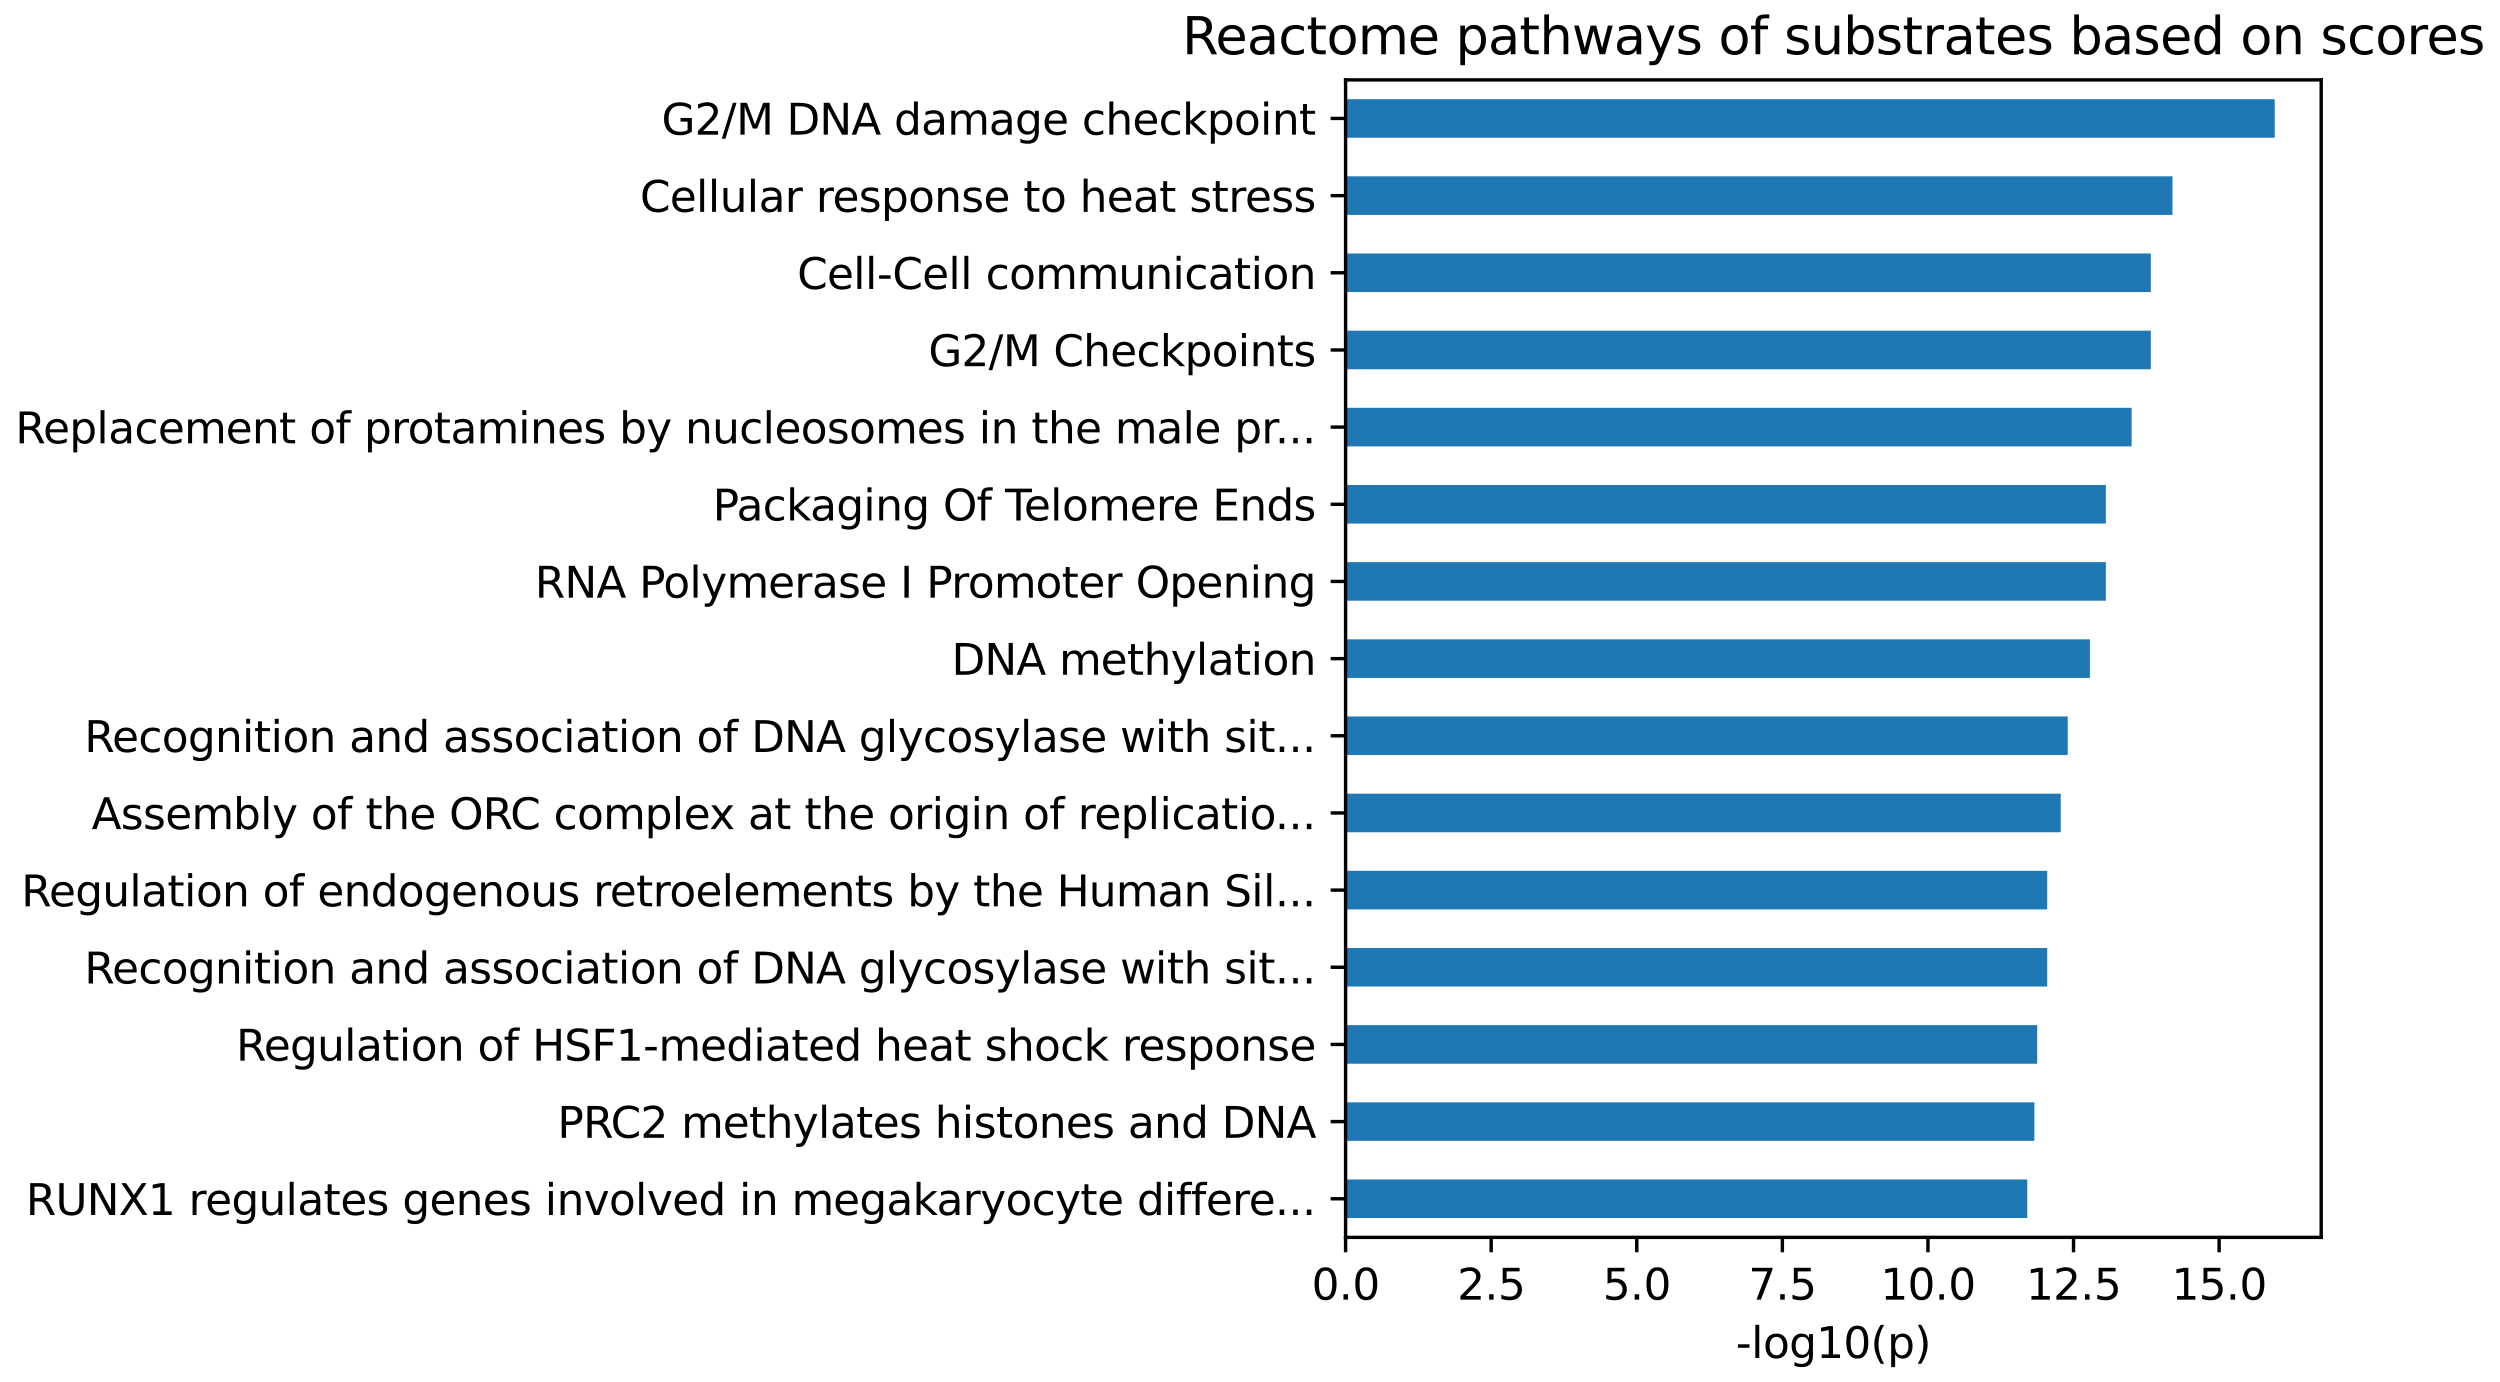 <?xml version="1.0" encoding="utf-8" standalone="no"?>
<!DOCTYPE svg PUBLIC "-//W3C//DTD SVG 1.1//EN"
  "http://www.w3.org/Graphics/SVG/1.1/DTD/svg11.dtd">
<svg xmlns:xlink="http://www.w3.org/1999/xlink" width="585.845pt" height="323.914pt" viewBox="0 0 585.845 323.914" xmlns="http://www.w3.org/2000/svg" version="1.1">
 <defs>
  <style type="text/css">*{stroke-linejoin: round; stroke-linecap: butt}</style>
 </defs>
 <g id="figure_1">
  <g id="patch_1">
   <path d="M 0 323.914 
L 585.845 323.914 
L 585.845 0 
L 0 0 
L 0 323.914 
z
" style="fill: none"/>
  </g>
  <g id="axes_1">
   <g id="patch_2">
    <path d="M 315.323 289.958 
L 543.943 289.958 
L 543.943 18.718 
L 315.323 18.718 
L 315.323 289.958 
z
" style="fill: none"/>
   </g>
   <g id="patch_3">
    <path d="M 315.323 285.437 
L 475.072 285.437 
L 475.072 276.396 
L 315.323 276.396 
z
" clip-path="url(#pa6b42bad5b)" style="fill: #1f77b4"/>
   </g>
   <g id="patch_4">
    <path d="M 315.323 267.355 
L 476.737 267.355 
L 476.737 258.313 
L 315.323 258.313 
z
" clip-path="url(#pa6b42bad5b)" style="fill: #1f77b4"/>
   </g>
   <g id="patch_5">
    <path d="M 315.323 249.272 
L 477.392 249.272 
L 477.392 240.231 
L 315.323 240.231 
z
" clip-path="url(#pa6b42bad5b)" style="fill: #1f77b4"/>
   </g>
   <g id="patch_6">
    <path d="M 315.323 231.189 
L 479.739 231.189 
L 479.739 222.148 
L 315.323 222.148 
z
" clip-path="url(#pa6b42bad5b)" style="fill: #1f77b4"/>
   </g>
   <g id="patch_7">
    <path d="M 315.323 213.107 
L 479.739 213.107 
L 479.739 204.065 
L 315.323 204.065 
z
" clip-path="url(#pa6b42bad5b)" style="fill: #1f77b4"/>
   </g>
   <g id="patch_8">
    <path d="M 315.323 195.024 
L 482.905 195.024 
L 482.905 185.983 
L 315.323 185.983 
z
" clip-path="url(#pa6b42bad5b)" style="fill: #1f77b4"/>
   </g>
   <g id="patch_9">
    <path d="M 315.323 176.941 
L 484.543 176.941 
L 484.543 167.9 
L 315.323 167.9 
z
" clip-path="url(#pa6b42bad5b)" style="fill: #1f77b4"/>
   </g>
   <g id="patch_10">
    <path d="M 315.323 158.859 
L 489.742 158.859 
L 489.742 149.817 
L 315.323 149.817 
z
" clip-path="url(#pa6b42bad5b)" style="fill: #1f77b4"/>
   </g>
   <g id="patch_11">
    <path d="M 315.323 140.776 
L 493.481 140.776 
L 493.481 131.735 
L 315.323 131.735 
z
" clip-path="url(#pa6b42bad5b)" style="fill: #1f77b4"/>
   </g>
   <g id="patch_12">
    <path d="M 315.323 122.693 
L 493.481 122.693 
L 493.481 113.652 
L 315.323 113.652 
z
" clip-path="url(#pa6b42bad5b)" style="fill: #1f77b4"/>
   </g>
   <g id="patch_13">
    <path d="M 315.323 104.611 
L 499.527 104.611 
L 499.527 95.569 
L 315.323 95.569 
z
" clip-path="url(#pa6b42bad5b)" style="fill: #1f77b4"/>
   </g>
   <g id="patch_14">
    <path d="M 315.323 86.528 
L 504.017 86.528 
L 504.017 77.487 
L 315.323 77.487 
z
" clip-path="url(#pa6b42bad5b)" style="fill: #1f77b4"/>
   </g>
   <g id="patch_15">
    <path d="M 315.323 68.445 
L 504.017 68.445 
L 504.017 59.404 
L 315.323 59.404 
z
" clip-path="url(#pa6b42bad5b)" style="fill: #1f77b4"/>
   </g>
   <g id="patch_16">
    <path d="M 315.323 50.363 
L 509.093 50.363 
L 509.093 41.321 
L 315.323 41.321 
z
" clip-path="url(#pa6b42bad5b)" style="fill: #1f77b4"/>
   </g>
   <g id="patch_17">
    <path d="M 315.323 32.28 
L 533.057 32.28 
L 533.057 23.239 
L 315.323 23.239 
z
" clip-path="url(#pa6b42bad5b)" style="fill: #1f77b4"/>
   </g>
   <g id="matplotlib.axis_1">
    <g id="xtick_1">
     <g id="line2d_1">
      <defs>
       <path id="md94169da72" d="M 0 0 
L 0 3.5 
" style="stroke: #000000; stroke-width: 0.8"/>
      </defs>
      <g>
       <use xlink:href="#md94169da72" x="315.323" y="289.958" style="stroke: #000000; stroke-width: 0.8"/>
      </g>
     </g>
     <g id="text_1">
      <!-- 0.0 -->
      <g transform="translate(307.372 304.557) scale(0.1 -0.1)">
       <defs>
        <path id="DejaVuSans-30" d="M 2034 4250 
Q 1547 4250 1301 3770 
Q 1056 3291 1056 2328 
Q 1056 1369 1301 889 
Q 1547 409 2034 409 
Q 2525 409 2770 889 
Q 3016 1369 3016 2328 
Q 3016 3291 2770 3770 
Q 2525 4250 2034 4250 
z
M 2034 4750 
Q 2819 4750 3233 4129 
Q 3647 3509 3647 2328 
Q 3647 1150 3233 529 
Q 2819 -91 2034 -91 
Q 1250 -91 836 529 
Q 422 1150 422 2328 
Q 422 3509 836 4129 
Q 1250 4750 2034 4750 
z
" transform="scale(0.016)"/>
        <path id="DejaVuSans-2e" d="M 684 794 
L 1344 794 
L 1344 0 
L 684 0 
L 684 794 
z
" transform="scale(0.016)"/>
       </defs>
       <use xlink:href="#DejaVuSans-30"/>
       <use xlink:href="#DejaVuSans-2e" transform="translate(63.623 0)"/>
       <use xlink:href="#DejaVuSans-30" transform="translate(95.41 0)"/>
      </g>
     </g>
    </g>
    <g id="xtick_2">
     <g id="line2d_2">
      <g>
       <use xlink:href="#md94169da72" x="349.44" y="289.958" style="stroke: #000000; stroke-width: 0.8"/>
      </g>
     </g>
     <g id="text_2">
      <!-- 2.5 -->
      <g transform="translate(341.489 304.557) scale(0.1 -0.1)">
       <defs>
        <path id="DejaVuSans-32" d="M 1228 531 
L 3431 531 
L 3431 0 
L 469 0 
L 469 531 
Q 828 903 1448 1529 
Q 2069 2156 2228 2338 
Q 2531 2678 2651 2914 
Q 2772 3150 2772 3378 
Q 2772 3750 2511 3984 
Q 2250 4219 1831 4219 
Q 1534 4219 1204 4116 
Q 875 4013 500 3803 
L 500 4441 
Q 881 4594 1212 4672 
Q 1544 4750 1819 4750 
Q 2544 4750 2975 4387 
Q 3406 4025 3406 3419 
Q 3406 3131 3298 2873 
Q 3191 2616 2906 2266 
Q 2828 2175 2409 1742 
Q 1991 1309 1228 531 
z
" transform="scale(0.016)"/>
        <path id="DejaVuSans-35" d="M 691 4666 
L 3169 4666 
L 3169 4134 
L 1269 4134 
L 1269 2991 
Q 1406 3038 1543 3061 
Q 1681 3084 1819 3084 
Q 2600 3084 3056 2656 
Q 3513 2228 3513 1497 
Q 3513 744 3044 326 
Q 2575 -91 1722 -91 
Q 1428 -91 1123 -41 
Q 819 9 494 109 
L 494 744 
Q 775 591 1075 516 
Q 1375 441 1709 441 
Q 2250 441 2565 725 
Q 2881 1009 2881 1497 
Q 2881 1984 2565 2268 
Q 2250 2553 1709 2553 
Q 1456 2553 1204 2497 
Q 953 2441 691 2322 
L 691 4666 
z
" transform="scale(0.016)"/>
       </defs>
       <use xlink:href="#DejaVuSans-32"/>
       <use xlink:href="#DejaVuSans-2e" transform="translate(63.623 0)"/>
       <use xlink:href="#DejaVuSans-35" transform="translate(95.41 0)"/>
      </g>
     </g>
    </g>
    <g id="xtick_3">
     <g id="line2d_3">
      <g>
       <use xlink:href="#md94169da72" x="383.557" y="289.958" style="stroke: #000000; stroke-width: 0.8"/>
      </g>
     </g>
     <g id="text_3">
      <!-- 5.0 -->
      <g transform="translate(375.605 304.557) scale(0.1 -0.1)">
       <use xlink:href="#DejaVuSans-35"/>
       <use xlink:href="#DejaVuSans-2e" transform="translate(63.623 0)"/>
       <use xlink:href="#DejaVuSans-30" transform="translate(95.41 0)"/>
      </g>
     </g>
    </g>
    <g id="xtick_4">
     <g id="line2d_4">
      <g>
       <use xlink:href="#md94169da72" x="417.674" y="289.958" style="stroke: #000000; stroke-width: 0.8"/>
      </g>
     </g>
     <g id="text_4">
      <!-- 7.5 -->
      <g transform="translate(409.722 304.557) scale(0.1 -0.1)">
       <defs>
        <path id="DejaVuSans-37" d="M 525 4666 
L 3525 4666 
L 3525 4397 
L 1831 0 
L 1172 0 
L 2766 4134 
L 525 4134 
L 525 4666 
z
" transform="scale(0.016)"/>
       </defs>
       <use xlink:href="#DejaVuSans-37"/>
       <use xlink:href="#DejaVuSans-2e" transform="translate(63.623 0)"/>
       <use xlink:href="#DejaVuSans-35" transform="translate(95.41 0)"/>
      </g>
     </g>
    </g>
    <g id="xtick_5">
     <g id="line2d_5">
      <g>
       <use xlink:href="#md94169da72" x="451.791" y="289.958" style="stroke: #000000; stroke-width: 0.8"/>
      </g>
     </g>
     <g id="text_5">
      <!-- 10.0 -->
      <g transform="translate(440.658 304.557) scale(0.1 -0.1)">
       <defs>
        <path id="DejaVuSans-31" d="M 794 531 
L 1825 531 
L 1825 4091 
L 703 3866 
L 703 4441 
L 1819 4666 
L 2450 4666 
L 2450 531 
L 3481 531 
L 3481 0 
L 794 0 
L 794 531 
z
" transform="scale(0.016)"/>
       </defs>
       <use xlink:href="#DejaVuSans-31"/>
       <use xlink:href="#DejaVuSans-30" transform="translate(63.623 0)"/>
       <use xlink:href="#DejaVuSans-2e" transform="translate(127.246 0)"/>
       <use xlink:href="#DejaVuSans-30" transform="translate(159.033 0)"/>
      </g>
     </g>
    </g>
    <g id="xtick_6">
     <g id="line2d_6">
      <g>
       <use xlink:href="#md94169da72" x="485.907" y="289.958" style="stroke: #000000; stroke-width: 0.8"/>
      </g>
     </g>
     <g id="text_6">
      <!-- 12.5 -->
      <g transform="translate(474.775 304.557) scale(0.1 -0.1)">
       <use xlink:href="#DejaVuSans-31"/>
       <use xlink:href="#DejaVuSans-32" transform="translate(63.623 0)"/>
       <use xlink:href="#DejaVuSans-2e" transform="translate(127.246 0)"/>
       <use xlink:href="#DejaVuSans-35" transform="translate(159.033 0)"/>
      </g>
     </g>
    </g>
    <g id="xtick_7">
     <g id="line2d_7">
      <g>
       <use xlink:href="#md94169da72" x="520.024" y="289.958" style="stroke: #000000; stroke-width: 0.8"/>
      </g>
     </g>
     <g id="text_7">
      <!-- 15.0 -->
      <g transform="translate(508.891 304.557) scale(0.1 -0.1)">
       <use xlink:href="#DejaVuSans-31"/>
       <use xlink:href="#DejaVuSans-35" transform="translate(63.623 0)"/>
       <use xlink:href="#DejaVuSans-2e" transform="translate(127.246 0)"/>
       <use xlink:href="#DejaVuSans-30" transform="translate(159.033 0)"/>
      </g>
     </g>
    </g>
    <g id="text_8">
     <!-- -log10(p) -->
     <g transform="translate(406.769 318.235) scale(0.1 -0.1)">
      <defs>
       <path id="DejaVuSans-2d" d="M 313 2009 
L 1997 2009 
L 1997 1497 
L 313 1497 
L 313 2009 
z
" transform="scale(0.016)"/>
       <path id="DejaVuSans-6c" d="M 603 4863 
L 1178 4863 
L 1178 0 
L 603 0 
L 603 4863 
z
" transform="scale(0.016)"/>
       <path id="DejaVuSans-6f" d="M 1959 3097 
Q 1497 3097 1228 2736 
Q 959 2375 959 1747 
Q 959 1119 1226 758 
Q 1494 397 1959 397 
Q 2419 397 2687 759 
Q 2956 1122 2956 1747 
Q 2956 2369 2687 2733 
Q 2419 3097 1959 3097 
z
M 1959 3584 
Q 2709 3584 3137 3096 
Q 3566 2609 3566 1747 
Q 3566 888 3137 398 
Q 2709 -91 1959 -91 
Q 1206 -91 779 398 
Q 353 888 353 1747 
Q 353 2609 779 3096 
Q 1206 3584 1959 3584 
z
" transform="scale(0.016)"/>
       <path id="DejaVuSans-67" d="M 2906 1791 
Q 2906 2416 2648 2759 
Q 2391 3103 1925 3103 
Q 1463 3103 1205 2759 
Q 947 2416 947 1791 
Q 947 1169 1205 825 
Q 1463 481 1925 481 
Q 2391 481 2648 825 
Q 2906 1169 2906 1791 
z
M 3481 434 
Q 3481 -459 3084 -895 
Q 2688 -1331 1869 -1331 
Q 1566 -1331 1297 -1286 
Q 1028 -1241 775 -1147 
L 775 -588 
Q 1028 -725 1275 -790 
Q 1522 -856 1778 -856 
Q 2344 -856 2625 -561 
Q 2906 -266 2906 331 
L 2906 616 
Q 2728 306 2450 153 
Q 2172 0 1784 0 
Q 1141 0 747 490 
Q 353 981 353 1791 
Q 353 2603 747 3093 
Q 1141 3584 1784 3584 
Q 2172 3584 2450 3431 
Q 2728 3278 2906 2969 
L 2906 3500 
L 3481 3500 
L 3481 434 
z
" transform="scale(0.016)"/>
       <path id="DejaVuSans-28" d="M 1984 4856 
Q 1566 4138 1362 3434 
Q 1159 2731 1159 2009 
Q 1159 1288 1364 580 
Q 1569 -128 1984 -844 
L 1484 -844 
Q 1016 -109 783 600 
Q 550 1309 550 2009 
Q 550 2706 781 3412 
Q 1013 4119 1484 4856 
L 1984 4856 
z
" transform="scale(0.016)"/>
       <path id="DejaVuSans-70" d="M 1159 525 
L 1159 -1331 
L 581 -1331 
L 581 3500 
L 1159 3500 
L 1159 2969 
Q 1341 3281 1617 3432 
Q 1894 3584 2278 3584 
Q 2916 3584 3314 3078 
Q 3713 2572 3713 1747 
Q 3713 922 3314 415 
Q 2916 -91 2278 -91 
Q 1894 -91 1617 61 
Q 1341 213 1159 525 
z
M 3116 1747 
Q 3116 2381 2855 2742 
Q 2594 3103 2138 3103 
Q 1681 3103 1420 2742 
Q 1159 2381 1159 1747 
Q 1159 1113 1420 752 
Q 1681 391 2138 391 
Q 2594 391 2855 752 
Q 3116 1113 3116 1747 
z
" transform="scale(0.016)"/>
       <path id="DejaVuSans-29" d="M 513 4856 
L 1013 4856 
Q 1481 4119 1714 3412 
Q 1947 2706 1947 2009 
Q 1947 1309 1714 600 
Q 1481 -109 1013 -844 
L 513 -844 
Q 928 -128 1133 580 
Q 1338 1288 1338 2009 
Q 1338 2731 1133 3434 
Q 928 4138 513 4856 
z
" transform="scale(0.016)"/>
      </defs>
      <use xlink:href="#DejaVuSans-2d"/>
      <use xlink:href="#DejaVuSans-6c" transform="translate(36.084 0)"/>
      <use xlink:href="#DejaVuSans-6f" transform="translate(63.867 0)"/>
      <use xlink:href="#DejaVuSans-67" transform="translate(125.049 0)"/>
      <use xlink:href="#DejaVuSans-31" transform="translate(188.525 0)"/>
      <use xlink:href="#DejaVuSans-30" transform="translate(252.148 0)"/>
      <use xlink:href="#DejaVuSans-28" transform="translate(315.771 0)"/>
      <use xlink:href="#DejaVuSans-70" transform="translate(354.785 0)"/>
      <use xlink:href="#DejaVuSans-29" transform="translate(418.262 0)"/>
     </g>
    </g>
   </g>
   <g id="matplotlib.axis_2">
    <g id="ytick_1">
     <g id="line2d_8">
      <defs>
       <path id="m7037addeb3" d="M 0 0 
L -3.5 0 
" style="stroke: #000000; stroke-width: 0.8"/>
      </defs>
      <g>
       <use xlink:href="#m7037addeb3" x="315.323" y="280.917" style="stroke: #000000; stroke-width: 0.8"/>
      </g>
     </g>
     <g id="text_9">
      <!-- RUNX1 regulates genes involved in megakaryocyte differe... -->
      <g transform="translate(6.064 284.716) scale(0.1 -0.1)">
       <defs>
        <path id="DejaVuSans-52" d="M 2841 2188 
Q 3044 2119 3236 1894 
Q 3428 1669 3622 1275 
L 4263 0 
L 3584 0 
L 2988 1197 
Q 2756 1666 2539 1819 
Q 2322 1972 1947 1972 
L 1259 1972 
L 1259 0 
L 628 0 
L 628 4666 
L 2053 4666 
Q 2853 4666 3247 4331 
Q 3641 3997 3641 3322 
Q 3641 2881 3436 2590 
Q 3231 2300 2841 2188 
z
M 1259 4147 
L 1259 2491 
L 2053 2491 
Q 2509 2491 2742 2702 
Q 2975 2913 2975 3322 
Q 2975 3731 2742 3939 
Q 2509 4147 2053 4147 
L 1259 4147 
z
" transform="scale(0.016)"/>
        <path id="DejaVuSans-55" d="M 556 4666 
L 1191 4666 
L 1191 1831 
Q 1191 1081 1462 751 
Q 1734 422 2344 422 
Q 2950 422 3222 751 
Q 3494 1081 3494 1831 
L 3494 4666 
L 4128 4666 
L 4128 1753 
Q 4128 841 3676 375 
Q 3225 -91 2344 -91 
Q 1459 -91 1007 375 
Q 556 841 556 1753 
L 556 4666 
z
" transform="scale(0.016)"/>
        <path id="DejaVuSans-4e" d="M 628 4666 
L 1478 4666 
L 3547 763 
L 3547 4666 
L 4159 4666 
L 4159 0 
L 3309 0 
L 1241 3903 
L 1241 0 
L 628 0 
L 628 4666 
z
" transform="scale(0.016)"/>
        <path id="DejaVuSans-58" d="M 403 4666 
L 1081 4666 
L 2241 2931 
L 3406 4666 
L 4084 4666 
L 2584 2425 
L 4184 0 
L 3506 0 
L 2194 1984 
L 872 0 
L 191 0 
L 1856 2491 
L 403 4666 
z
" transform="scale(0.016)"/>
        <path id="DejaVuSans-20" transform="scale(0.016)"/>
        <path id="DejaVuSans-72" d="M 2631 2963 
Q 2534 3019 2420 3045 
Q 2306 3072 2169 3072 
Q 1681 3072 1420 2755 
Q 1159 2438 1159 1844 
L 1159 0 
L 581 0 
L 581 3500 
L 1159 3500 
L 1159 2956 
Q 1341 3275 1631 3429 
Q 1922 3584 2338 3584 
Q 2397 3584 2469 3576 
Q 2541 3569 2628 3553 
L 2631 2963 
z
" transform="scale(0.016)"/>
        <path id="DejaVuSans-65" d="M 3597 1894 
L 3597 1613 
L 953 1613 
Q 991 1019 1311 708 
Q 1631 397 2203 397 
Q 2534 397 2845 478 
Q 3156 559 3463 722 
L 3463 178 
Q 3153 47 2828 -22 
Q 2503 -91 2169 -91 
Q 1331 -91 842 396 
Q 353 884 353 1716 
Q 353 2575 817 3079 
Q 1281 3584 2069 3584 
Q 2775 3584 3186 3129 
Q 3597 2675 3597 1894 
z
M 3022 2063 
Q 3016 2534 2758 2815 
Q 2500 3097 2075 3097 
Q 1594 3097 1305 2825 
Q 1016 2553 972 2059 
L 3022 2063 
z
" transform="scale(0.016)"/>
        <path id="DejaVuSans-75" d="M 544 1381 
L 544 3500 
L 1119 3500 
L 1119 1403 
Q 1119 906 1312 657 
Q 1506 409 1894 409 
Q 2359 409 2629 706 
Q 2900 1003 2900 1516 
L 2900 3500 
L 3475 3500 
L 3475 0 
L 2900 0 
L 2900 538 
Q 2691 219 2414 64 
Q 2138 -91 1772 -91 
Q 1169 -91 856 284 
Q 544 659 544 1381 
z
M 1991 3584 
L 1991 3584 
z
" transform="scale(0.016)"/>
        <path id="DejaVuSans-61" d="M 2194 1759 
Q 1497 1759 1228 1600 
Q 959 1441 959 1056 
Q 959 750 1161 570 
Q 1363 391 1709 391 
Q 2188 391 2477 730 
Q 2766 1069 2766 1631 
L 2766 1759 
L 2194 1759 
z
M 3341 1997 
L 3341 0 
L 2766 0 
L 2766 531 
Q 2569 213 2275 61 
Q 1981 -91 1556 -91 
Q 1019 -91 701 211 
Q 384 513 384 1019 
Q 384 1609 779 1909 
Q 1175 2209 1959 2209 
L 2766 2209 
L 2766 2266 
Q 2766 2663 2505 2880 
Q 2244 3097 1772 3097 
Q 1472 3097 1187 3025 
Q 903 2953 641 2809 
L 641 3341 
Q 956 3463 1253 3523 
Q 1550 3584 1831 3584 
Q 2591 3584 2966 3190 
Q 3341 2797 3341 1997 
z
" transform="scale(0.016)"/>
        <path id="DejaVuSans-74" d="M 1172 4494 
L 1172 3500 
L 2356 3500 
L 2356 3053 
L 1172 3053 
L 1172 1153 
Q 1172 725 1289 603 
Q 1406 481 1766 481 
L 2356 481 
L 2356 0 
L 1766 0 
Q 1100 0 847 248 
Q 594 497 594 1153 
L 594 3053 
L 172 3053 
L 172 3500 
L 594 3500 
L 594 4494 
L 1172 4494 
z
" transform="scale(0.016)"/>
        <path id="DejaVuSans-73" d="M 2834 3397 
L 2834 2853 
Q 2591 2978 2328 3040 
Q 2066 3103 1784 3103 
Q 1356 3103 1142 2972 
Q 928 2841 928 2578 
Q 928 2378 1081 2264 
Q 1234 2150 1697 2047 
L 1894 2003 
Q 2506 1872 2764 1633 
Q 3022 1394 3022 966 
Q 3022 478 2636 193 
Q 2250 -91 1575 -91 
Q 1294 -91 989 -36 
Q 684 19 347 128 
L 347 722 
Q 666 556 975 473 
Q 1284 391 1588 391 
Q 1994 391 2212 530 
Q 2431 669 2431 922 
Q 2431 1156 2273 1281 
Q 2116 1406 1581 1522 
L 1381 1569 
Q 847 1681 609 1914 
Q 372 2147 372 2553 
Q 372 3047 722 3315 
Q 1072 3584 1716 3584 
Q 2034 3584 2315 3537 
Q 2597 3491 2834 3397 
z
" transform="scale(0.016)"/>
        <path id="DejaVuSans-6e" d="M 3513 2113 
L 3513 0 
L 2938 0 
L 2938 2094 
Q 2938 2591 2744 2837 
Q 2550 3084 2163 3084 
Q 1697 3084 1428 2787 
Q 1159 2491 1159 1978 
L 1159 0 
L 581 0 
L 581 3500 
L 1159 3500 
L 1159 2956 
Q 1366 3272 1645 3428 
Q 1925 3584 2291 3584 
Q 2894 3584 3203 3211 
Q 3513 2838 3513 2113 
z
" transform="scale(0.016)"/>
        <path id="DejaVuSans-69" d="M 603 3500 
L 1178 3500 
L 1178 0 
L 603 0 
L 603 3500 
z
M 603 4863 
L 1178 4863 
L 1178 4134 
L 603 4134 
L 603 4863 
z
" transform="scale(0.016)"/>
        <path id="DejaVuSans-76" d="M 191 3500 
L 800 3500 
L 1894 563 
L 2988 3500 
L 3597 3500 
L 2284 0 
L 1503 0 
L 191 3500 
z
" transform="scale(0.016)"/>
        <path id="DejaVuSans-64" d="M 2906 2969 
L 2906 4863 
L 3481 4863 
L 3481 0 
L 2906 0 
L 2906 525 
Q 2725 213 2448 61 
Q 2172 -91 1784 -91 
Q 1150 -91 751 415 
Q 353 922 353 1747 
Q 353 2572 751 3078 
Q 1150 3584 1784 3584 
Q 2172 3584 2448 3432 
Q 2725 3281 2906 2969 
z
M 947 1747 
Q 947 1113 1208 752 
Q 1469 391 1925 391 
Q 2381 391 2643 752 
Q 2906 1113 2906 1747 
Q 2906 2381 2643 2742 
Q 2381 3103 1925 3103 
Q 1469 3103 1208 2742 
Q 947 2381 947 1747 
z
" transform="scale(0.016)"/>
        <path id="DejaVuSans-6d" d="M 3328 2828 
Q 3544 3216 3844 3400 
Q 4144 3584 4550 3584 
Q 5097 3584 5394 3201 
Q 5691 2819 5691 2113 
L 5691 0 
L 5113 0 
L 5113 2094 
Q 5113 2597 4934 2840 
Q 4756 3084 4391 3084 
Q 3944 3084 3684 2787 
Q 3425 2491 3425 1978 
L 3425 0 
L 2847 0 
L 2847 2094 
Q 2847 2600 2669 2842 
Q 2491 3084 2119 3084 
Q 1678 3084 1418 2786 
Q 1159 2488 1159 1978 
L 1159 0 
L 581 0 
L 581 3500 
L 1159 3500 
L 1159 2956 
Q 1356 3278 1631 3431 
Q 1906 3584 2284 3584 
Q 2666 3584 2933 3390 
Q 3200 3197 3328 2828 
z
" transform="scale(0.016)"/>
        <path id="DejaVuSans-6b" d="M 581 4863 
L 1159 4863 
L 1159 1991 
L 2875 3500 
L 3609 3500 
L 1753 1863 
L 3688 0 
L 2938 0 
L 1159 1709 
L 1159 0 
L 581 0 
L 581 4863 
z
" transform="scale(0.016)"/>
        <path id="DejaVuSans-79" d="M 2059 -325 
Q 1816 -950 1584 -1140 
Q 1353 -1331 966 -1331 
L 506 -1331 
L 506 -850 
L 844 -850 
Q 1081 -850 1212 -737 
Q 1344 -625 1503 -206 
L 1606 56 
L 191 3500 
L 800 3500 
L 1894 763 
L 2988 3500 
L 3597 3500 
L 2059 -325 
z
" transform="scale(0.016)"/>
        <path id="DejaVuSans-63" d="M 3122 3366 
L 3122 2828 
Q 2878 2963 2633 3030 
Q 2388 3097 2138 3097 
Q 1578 3097 1268 2742 
Q 959 2388 959 1747 
Q 959 1106 1268 751 
Q 1578 397 2138 397 
Q 2388 397 2633 464 
Q 2878 531 3122 666 
L 3122 134 
Q 2881 22 2623 -34 
Q 2366 -91 2075 -91 
Q 1284 -91 818 406 
Q 353 903 353 1747 
Q 353 2603 823 3093 
Q 1294 3584 2113 3584 
Q 2378 3584 2631 3529 
Q 2884 3475 3122 3366 
z
" transform="scale(0.016)"/>
        <path id="DejaVuSans-66" d="M 2375 4863 
L 2375 4384 
L 1825 4384 
Q 1516 4384 1395 4259 
Q 1275 4134 1275 3809 
L 1275 3500 
L 2222 3500 
L 2222 3053 
L 1275 3053 
L 1275 0 
L 697 0 
L 697 3053 
L 147 3053 
L 147 3500 
L 697 3500 
L 697 3744 
Q 697 4328 969 4595 
Q 1241 4863 1831 4863 
L 2375 4863 
z
" transform="scale(0.016)"/>
       </defs>
       <use xlink:href="#DejaVuSans-52"/>
       <use xlink:href="#DejaVuSans-55" transform="translate(69.482 0)"/>
       <use xlink:href="#DejaVuSans-4e" transform="translate(142.676 0)"/>
       <use xlink:href="#DejaVuSans-58" transform="translate(217.48 0)"/>
       <use xlink:href="#DejaVuSans-31" transform="translate(285.986 0)"/>
       <use xlink:href="#DejaVuSans-20" transform="translate(349.609 0)"/>
       <use xlink:href="#DejaVuSans-72" transform="translate(381.396 0)"/>
       <use xlink:href="#DejaVuSans-65" transform="translate(420.26 0)"/>
       <use xlink:href="#DejaVuSans-67" transform="translate(481.783 0)"/>
       <use xlink:href="#DejaVuSans-75" transform="translate(545.26 0)"/>
       <use xlink:href="#DejaVuSans-6c" transform="translate(608.639 0)"/>
       <use xlink:href="#DejaVuSans-61" transform="translate(636.422 0)"/>
       <use xlink:href="#DejaVuSans-74" transform="translate(697.701 0)"/>
       <use xlink:href="#DejaVuSans-65" transform="translate(736.91 0)"/>
       <use xlink:href="#DejaVuSans-73" transform="translate(798.434 0)"/>
       <use xlink:href="#DejaVuSans-20" transform="translate(850.533 0)"/>
       <use xlink:href="#DejaVuSans-67" transform="translate(882.32 0)"/>
       <use xlink:href="#DejaVuSans-65" transform="translate(945.797 0)"/>
       <use xlink:href="#DejaVuSans-6e" transform="translate(1007.32 0)"/>
       <use xlink:href="#DejaVuSans-65" transform="translate(1070.699 0)"/>
       <use xlink:href="#DejaVuSans-73" transform="translate(1132.223 0)"/>
       <use xlink:href="#DejaVuSans-20" transform="translate(1184.322 0)"/>
       <use xlink:href="#DejaVuSans-69" transform="translate(1216.109 0)"/>
       <use xlink:href="#DejaVuSans-6e" transform="translate(1243.893 0)"/>
       <use xlink:href="#DejaVuSans-76" transform="translate(1307.271 0)"/>
       <use xlink:href="#DejaVuSans-6f" transform="translate(1366.451 0)"/>
       <use xlink:href="#DejaVuSans-6c" transform="translate(1427.633 0)"/>
       <use xlink:href="#DejaVuSans-76" transform="translate(1455.416 0)"/>
       <use xlink:href="#DejaVuSans-65" transform="translate(1514.596 0)"/>
       <use xlink:href="#DejaVuSans-64" transform="translate(1576.119 0)"/>
       <use xlink:href="#DejaVuSans-20" transform="translate(1639.596 0)"/>
       <use xlink:href="#DejaVuSans-69" transform="translate(1671.383 0)"/>
       <use xlink:href="#DejaVuSans-6e" transform="translate(1699.166 0)"/>
       <use xlink:href="#DejaVuSans-20" transform="translate(1762.545 0)"/>
       <use xlink:href="#DejaVuSans-6d" transform="translate(1794.332 0)"/>
       <use xlink:href="#DejaVuSans-65" transform="translate(1891.744 0)"/>
       <use xlink:href="#DejaVuSans-67" transform="translate(1953.268 0)"/>
       <use xlink:href="#DejaVuSans-61" transform="translate(2016.744 0)"/>
       <use xlink:href="#DejaVuSans-6b" transform="translate(2078.023 0)"/>
       <use xlink:href="#DejaVuSans-61" transform="translate(2134.184 0)"/>
       <use xlink:href="#DejaVuSans-72" transform="translate(2195.463 0)"/>
       <use xlink:href="#DejaVuSans-79" transform="translate(2236.576 0)"/>
       <use xlink:href="#DejaVuSans-6f" transform="translate(2295.756 0)"/>
       <use xlink:href="#DejaVuSans-63" transform="translate(2356.938 0)"/>
       <use xlink:href="#DejaVuSans-79" transform="translate(2411.918 0)"/>
       <use xlink:href="#DejaVuSans-74" transform="translate(2471.098 0)"/>
       <use xlink:href="#DejaVuSans-65" transform="translate(2510.307 0)"/>
       <use xlink:href="#DejaVuSans-20" transform="translate(2571.83 0)"/>
       <use xlink:href="#DejaVuSans-64" transform="translate(2603.617 0)"/>
       <use xlink:href="#DejaVuSans-69" transform="translate(2667.094 0)"/>
       <use xlink:href="#DejaVuSans-66" transform="translate(2694.877 0)"/>
       <use xlink:href="#DejaVuSans-66" transform="translate(2730.082 0)"/>
       <use xlink:href="#DejaVuSans-65" transform="translate(2765.287 0)"/>
       <use xlink:href="#DejaVuSans-72" transform="translate(2826.811 0)"/>
       <use xlink:href="#DejaVuSans-65" transform="translate(2865.674 0)"/>
       <use xlink:href="#DejaVuSans-2e" transform="translate(2927.197 0)"/>
       <use xlink:href="#DejaVuSans-2e" transform="translate(2958.984 0)"/>
       <use xlink:href="#DejaVuSans-2e" transform="translate(2990.771 0)"/>
      </g>
     </g>
    </g>
    <g id="ytick_2">
     <g id="line2d_9">
      <g>
       <use xlink:href="#m7037addeb3" x="315.323" y="262.834" style="stroke: #000000; stroke-width: 0.8"/>
      </g>
     </g>
     <g id="text_10">
      <!-- PRC2 methylates histones and DNA -->
      <g transform="translate(130.628 266.633) scale(0.1 -0.1)">
       <defs>
        <path id="DejaVuSans-50" d="M 1259 4147 
L 1259 2394 
L 2053 2394 
Q 2494 2394 2734 2622 
Q 2975 2850 2975 3272 
Q 2975 3691 2734 3919 
Q 2494 4147 2053 4147 
L 1259 4147 
z
M 628 4666 
L 2053 4666 
Q 2838 4666 3239 4311 
Q 3641 3956 3641 3272 
Q 3641 2581 3239 2228 
Q 2838 1875 2053 1875 
L 1259 1875 
L 1259 0 
L 628 0 
L 628 4666 
z
" transform="scale(0.016)"/>
        <path id="DejaVuSans-43" d="M 4122 4306 
L 4122 3641 
Q 3803 3938 3442 4084 
Q 3081 4231 2675 4231 
Q 1875 4231 1450 3742 
Q 1025 3253 1025 2328 
Q 1025 1406 1450 917 
Q 1875 428 2675 428 
Q 3081 428 3442 575 
Q 3803 722 4122 1019 
L 4122 359 
Q 3791 134 3420 21 
Q 3050 -91 2638 -91 
Q 1578 -91 968 557 
Q 359 1206 359 2328 
Q 359 3453 968 4101 
Q 1578 4750 2638 4750 
Q 3056 4750 3426 4639 
Q 3797 4528 4122 4306 
z
" transform="scale(0.016)"/>
        <path id="DejaVuSans-68" d="M 3513 2113 
L 3513 0 
L 2938 0 
L 2938 2094 
Q 2938 2591 2744 2837 
Q 2550 3084 2163 3084 
Q 1697 3084 1428 2787 
Q 1159 2491 1159 1978 
L 1159 0 
L 581 0 
L 581 4863 
L 1159 4863 
L 1159 2956 
Q 1366 3272 1645 3428 
Q 1925 3584 2291 3584 
Q 2894 3584 3203 3211 
Q 3513 2838 3513 2113 
z
" transform="scale(0.016)"/>
        <path id="DejaVuSans-44" d="M 1259 4147 
L 1259 519 
L 2022 519 
Q 2988 519 3436 956 
Q 3884 1394 3884 2338 
Q 3884 3275 3436 3711 
Q 2988 4147 2022 4147 
L 1259 4147 
z
M 628 4666 
L 1925 4666 
Q 3281 4666 3915 4102 
Q 4550 3538 4550 2338 
Q 4550 1131 3912 565 
Q 3275 0 1925 0 
L 628 0 
L 628 4666 
z
" transform="scale(0.016)"/>
        <path id="DejaVuSans-41" d="M 2188 4044 
L 1331 1722 
L 3047 1722 
L 2188 4044 
z
M 1831 4666 
L 2547 4666 
L 4325 0 
L 3669 0 
L 3244 1197 
L 1141 1197 
L 716 0 
L 50 0 
L 1831 4666 
z
" transform="scale(0.016)"/>
       </defs>
       <use xlink:href="#DejaVuSans-50"/>
       <use xlink:href="#DejaVuSans-52" transform="translate(60.303 0)"/>
       <use xlink:href="#DejaVuSans-43" transform="translate(124.785 0)"/>
       <use xlink:href="#DejaVuSans-32" transform="translate(194.609 0)"/>
       <use xlink:href="#DejaVuSans-20" transform="translate(258.232 0)"/>
       <use xlink:href="#DejaVuSans-6d" transform="translate(290.02 0)"/>
       <use xlink:href="#DejaVuSans-65" transform="translate(387.432 0)"/>
       <use xlink:href="#DejaVuSans-74" transform="translate(448.955 0)"/>
       <use xlink:href="#DejaVuSans-68" transform="translate(488.164 0)"/>
       <use xlink:href="#DejaVuSans-79" transform="translate(551.543 0)"/>
       <use xlink:href="#DejaVuSans-6c" transform="translate(610.723 0)"/>
       <use xlink:href="#DejaVuSans-61" transform="translate(638.506 0)"/>
       <use xlink:href="#DejaVuSans-74" transform="translate(699.785 0)"/>
       <use xlink:href="#DejaVuSans-65" transform="translate(738.994 0)"/>
       <use xlink:href="#DejaVuSans-73" transform="translate(800.518 0)"/>
       <use xlink:href="#DejaVuSans-20" transform="translate(852.617 0)"/>
       <use xlink:href="#DejaVuSans-68" transform="translate(884.404 0)"/>
       <use xlink:href="#DejaVuSans-69" transform="translate(947.783 0)"/>
       <use xlink:href="#DejaVuSans-73" transform="translate(975.566 0)"/>
       <use xlink:href="#DejaVuSans-74" transform="translate(1027.666 0)"/>
       <use xlink:href="#DejaVuSans-6f" transform="translate(1066.875 0)"/>
       <use xlink:href="#DejaVuSans-6e" transform="translate(1128.057 0)"/>
       <use xlink:href="#DejaVuSans-65" transform="translate(1191.436 0)"/>
       <use xlink:href="#DejaVuSans-73" transform="translate(1252.959 0)"/>
       <use xlink:href="#DejaVuSans-20" transform="translate(1305.059 0)"/>
       <use xlink:href="#DejaVuSans-61" transform="translate(1336.846 0)"/>
       <use xlink:href="#DejaVuSans-6e" transform="translate(1398.125 0)"/>
       <use xlink:href="#DejaVuSans-64" transform="translate(1461.504 0)"/>
       <use xlink:href="#DejaVuSans-20" transform="translate(1524.98 0)"/>
       <use xlink:href="#DejaVuSans-44" transform="translate(1556.768 0)"/>
       <use xlink:href="#DejaVuSans-4e" transform="translate(1633.77 0)"/>
       <use xlink:href="#DejaVuSans-41" transform="translate(1708.574 0)"/>
      </g>
     </g>
    </g>
    <g id="ytick_3">
     <g id="line2d_10">
      <g>
       <use xlink:href="#m7037addeb3" x="315.323" y="244.751" style="stroke: #000000; stroke-width: 0.8"/>
      </g>
     </g>
     <g id="text_11">
      <!-- Regulation of HSF1-mediated heat shock response -->
      <g transform="translate(55.325 248.551) scale(0.1 -0.1)">
       <defs>
        <path id="DejaVuSans-48" d="M 628 4666 
L 1259 4666 
L 1259 2753 
L 3553 2753 
L 3553 4666 
L 4184 4666 
L 4184 0 
L 3553 0 
L 3553 2222 
L 1259 2222 
L 1259 0 
L 628 0 
L 628 4666 
z
" transform="scale(0.016)"/>
        <path id="DejaVuSans-53" d="M 3425 4513 
L 3425 3897 
Q 3066 4069 2747 4153 
Q 2428 4238 2131 4238 
Q 1616 4238 1336 4038 
Q 1056 3838 1056 3469 
Q 1056 3159 1242 3001 
Q 1428 2844 1947 2747 
L 2328 2669 
Q 3034 2534 3370 2195 
Q 3706 1856 3706 1288 
Q 3706 609 3251 259 
Q 2797 -91 1919 -91 
Q 1588 -91 1214 -16 
Q 841 59 441 206 
L 441 856 
Q 825 641 1194 531 
Q 1563 422 1919 422 
Q 2459 422 2753 634 
Q 3047 847 3047 1241 
Q 3047 1584 2836 1778 
Q 2625 1972 2144 2069 
L 1759 2144 
Q 1053 2284 737 2584 
Q 422 2884 422 3419 
Q 422 4038 858 4394 
Q 1294 4750 2059 4750 
Q 2388 4750 2728 4690 
Q 3069 4631 3425 4513 
z
" transform="scale(0.016)"/>
        <path id="DejaVuSans-46" d="M 628 4666 
L 3309 4666 
L 3309 4134 
L 1259 4134 
L 1259 2759 
L 3109 2759 
L 3109 2228 
L 1259 2228 
L 1259 0 
L 628 0 
L 628 4666 
z
" transform="scale(0.016)"/>
       </defs>
       <use xlink:href="#DejaVuSans-52"/>
       <use xlink:href="#DejaVuSans-65" transform="translate(64.982 0)"/>
       <use xlink:href="#DejaVuSans-67" transform="translate(126.506 0)"/>
       <use xlink:href="#DejaVuSans-75" transform="translate(189.982 0)"/>
       <use xlink:href="#DejaVuSans-6c" transform="translate(253.361 0)"/>
       <use xlink:href="#DejaVuSans-61" transform="translate(281.145 0)"/>
       <use xlink:href="#DejaVuSans-74" transform="translate(342.424 0)"/>
       <use xlink:href="#DejaVuSans-69" transform="translate(381.633 0)"/>
       <use xlink:href="#DejaVuSans-6f" transform="translate(409.416 0)"/>
       <use xlink:href="#DejaVuSans-6e" transform="translate(470.598 0)"/>
       <use xlink:href="#DejaVuSans-20" transform="translate(533.977 0)"/>
       <use xlink:href="#DejaVuSans-6f" transform="translate(565.764 0)"/>
       <use xlink:href="#DejaVuSans-66" transform="translate(626.945 0)"/>
       <use xlink:href="#DejaVuSans-20" transform="translate(662.15 0)"/>
       <use xlink:href="#DejaVuSans-48" transform="translate(693.938 0)"/>
       <use xlink:href="#DejaVuSans-53" transform="translate(769.133 0)"/>
       <use xlink:href="#DejaVuSans-46" transform="translate(832.609 0)"/>
       <use xlink:href="#DejaVuSans-31" transform="translate(890.129 0)"/>
       <use xlink:href="#DejaVuSans-2d" transform="translate(953.752 0)"/>
       <use xlink:href="#DejaVuSans-6d" transform="translate(989.836 0)"/>
       <use xlink:href="#DejaVuSans-65" transform="translate(1087.248 0)"/>
       <use xlink:href="#DejaVuSans-64" transform="translate(1148.771 0)"/>
       <use xlink:href="#DejaVuSans-69" transform="translate(1212.248 0)"/>
       <use xlink:href="#DejaVuSans-61" transform="translate(1240.031 0)"/>
       <use xlink:href="#DejaVuSans-74" transform="translate(1301.311 0)"/>
       <use xlink:href="#DejaVuSans-65" transform="translate(1340.52 0)"/>
       <use xlink:href="#DejaVuSans-64" transform="translate(1402.043 0)"/>
       <use xlink:href="#DejaVuSans-20" transform="translate(1465.52 0)"/>
       <use xlink:href="#DejaVuSans-68" transform="translate(1497.307 0)"/>
       <use xlink:href="#DejaVuSans-65" transform="translate(1560.686 0)"/>
       <use xlink:href="#DejaVuSans-61" transform="translate(1622.209 0)"/>
       <use xlink:href="#DejaVuSans-74" transform="translate(1683.488 0)"/>
       <use xlink:href="#DejaVuSans-20" transform="translate(1722.697 0)"/>
       <use xlink:href="#DejaVuSans-73" transform="translate(1754.484 0)"/>
       <use xlink:href="#DejaVuSans-68" transform="translate(1806.584 0)"/>
       <use xlink:href="#DejaVuSans-6f" transform="translate(1869.963 0)"/>
       <use xlink:href="#DejaVuSans-63" transform="translate(1931.145 0)"/>
       <use xlink:href="#DejaVuSans-6b" transform="translate(1986.125 0)"/>
       <use xlink:href="#DejaVuSans-20" transform="translate(2044.035 0)"/>
       <use xlink:href="#DejaVuSans-72" transform="translate(2075.822 0)"/>
       <use xlink:href="#DejaVuSans-65" transform="translate(2114.686 0)"/>
       <use xlink:href="#DejaVuSans-73" transform="translate(2176.209 0)"/>
       <use xlink:href="#DejaVuSans-70" transform="translate(2228.309 0)"/>
       <use xlink:href="#DejaVuSans-6f" transform="translate(2291.785 0)"/>
       <use xlink:href="#DejaVuSans-6e" transform="translate(2352.967 0)"/>
       <use xlink:href="#DejaVuSans-73" transform="translate(2416.346 0)"/>
       <use xlink:href="#DejaVuSans-65" transform="translate(2468.445 0)"/>
      </g>
     </g>
    </g>
    <g id="ytick_4">
     <g id="line2d_11">
      <g>
       <use xlink:href="#m7037addeb3" x="315.323" y="226.669" style="stroke: #000000; stroke-width: 0.8"/>
      </g>
     </g>
     <g id="text_12">
      <!-- Recognition and association of DNA glycosylase with sit... -->
      <g transform="translate(19.773 230.468) scale(0.1 -0.1)">
       <defs>
        <path id="DejaVuSans-77" d="M 269 3500 
L 844 3500 
L 1563 769 
L 2278 3500 
L 2956 3500 
L 3675 769 
L 4391 3500 
L 4966 3500 
L 4050 0 
L 3372 0 
L 2619 2869 
L 1863 0 
L 1184 0 
L 269 3500 
z
" transform="scale(0.016)"/>
       </defs>
       <use xlink:href="#DejaVuSans-52"/>
       <use xlink:href="#DejaVuSans-65" transform="translate(64.982 0)"/>
       <use xlink:href="#DejaVuSans-63" transform="translate(126.506 0)"/>
       <use xlink:href="#DejaVuSans-6f" transform="translate(181.486 0)"/>
       <use xlink:href="#DejaVuSans-67" transform="translate(242.668 0)"/>
       <use xlink:href="#DejaVuSans-6e" transform="translate(306.145 0)"/>
       <use xlink:href="#DejaVuSans-69" transform="translate(369.523 0)"/>
       <use xlink:href="#DejaVuSans-74" transform="translate(397.307 0)"/>
       <use xlink:href="#DejaVuSans-69" transform="translate(436.516 0)"/>
       <use xlink:href="#DejaVuSans-6f" transform="translate(464.299 0)"/>
       <use xlink:href="#DejaVuSans-6e" transform="translate(525.48 0)"/>
       <use xlink:href="#DejaVuSans-20" transform="translate(588.859 0)"/>
       <use xlink:href="#DejaVuSans-61" transform="translate(620.646 0)"/>
       <use xlink:href="#DejaVuSans-6e" transform="translate(681.926 0)"/>
       <use xlink:href="#DejaVuSans-64" transform="translate(745.305 0)"/>
       <use xlink:href="#DejaVuSans-20" transform="translate(808.781 0)"/>
       <use xlink:href="#DejaVuSans-61" transform="translate(840.568 0)"/>
       <use xlink:href="#DejaVuSans-73" transform="translate(901.848 0)"/>
       <use xlink:href="#DejaVuSans-73" transform="translate(953.947 0)"/>
       <use xlink:href="#DejaVuSans-6f" transform="translate(1006.047 0)"/>
       <use xlink:href="#DejaVuSans-63" transform="translate(1067.229 0)"/>
       <use xlink:href="#DejaVuSans-69" transform="translate(1122.209 0)"/>
       <use xlink:href="#DejaVuSans-61" transform="translate(1149.992 0)"/>
       <use xlink:href="#DejaVuSans-74" transform="translate(1211.271 0)"/>
       <use xlink:href="#DejaVuSans-69" transform="translate(1250.48 0)"/>
       <use xlink:href="#DejaVuSans-6f" transform="translate(1278.264 0)"/>
       <use xlink:href="#DejaVuSans-6e" transform="translate(1339.445 0)"/>
       <use xlink:href="#DejaVuSans-20" transform="translate(1402.824 0)"/>
       <use xlink:href="#DejaVuSans-6f" transform="translate(1434.611 0)"/>
       <use xlink:href="#DejaVuSans-66" transform="translate(1495.793 0)"/>
       <use xlink:href="#DejaVuSans-20" transform="translate(1530.998 0)"/>
       <use xlink:href="#DejaVuSans-44" transform="translate(1562.785 0)"/>
       <use xlink:href="#DejaVuSans-4e" transform="translate(1639.787 0)"/>
       <use xlink:href="#DejaVuSans-41" transform="translate(1714.592 0)"/>
       <use xlink:href="#DejaVuSans-20" transform="translate(1783 0)"/>
       <use xlink:href="#DejaVuSans-67" transform="translate(1814.787 0)"/>
       <use xlink:href="#DejaVuSans-6c" transform="translate(1878.264 0)"/>
       <use xlink:href="#DejaVuSans-79" transform="translate(1906.047 0)"/>
       <use xlink:href="#DejaVuSans-63" transform="translate(1965.227 0)"/>
       <use xlink:href="#DejaVuSans-6f" transform="translate(2020.207 0)"/>
       <use xlink:href="#DejaVuSans-73" transform="translate(2081.389 0)"/>
       <use xlink:href="#DejaVuSans-79" transform="translate(2133.488 0)"/>
       <use xlink:href="#DejaVuSans-6c" transform="translate(2192.668 0)"/>
       <use xlink:href="#DejaVuSans-61" transform="translate(2220.451 0)"/>
       <use xlink:href="#DejaVuSans-73" transform="translate(2281.73 0)"/>
       <use xlink:href="#DejaVuSans-65" transform="translate(2333.83 0)"/>
       <use xlink:href="#DejaVuSans-20" transform="translate(2395.354 0)"/>
       <use xlink:href="#DejaVuSans-77" transform="translate(2427.141 0)"/>
       <use xlink:href="#DejaVuSans-69" transform="translate(2508.928 0)"/>
       <use xlink:href="#DejaVuSans-74" transform="translate(2536.711 0)"/>
       <use xlink:href="#DejaVuSans-68" transform="translate(2575.92 0)"/>
       <use xlink:href="#DejaVuSans-20" transform="translate(2639.299 0)"/>
       <use xlink:href="#DejaVuSans-73" transform="translate(2671.086 0)"/>
       <use xlink:href="#DejaVuSans-69" transform="translate(2723.186 0)"/>
       <use xlink:href="#DejaVuSans-74" transform="translate(2750.969 0)"/>
       <use xlink:href="#DejaVuSans-2e" transform="translate(2790.178 0)"/>
       <use xlink:href="#DejaVuSans-2e" transform="translate(2821.965 0)"/>
       <use xlink:href="#DejaVuSans-2e" transform="translate(2853.752 0)"/>
      </g>
     </g>
    </g>
    <g id="ytick_5">
     <g id="line2d_12">
      <g>
       <use xlink:href="#m7037addeb3" x="315.323" y="208.586" style="stroke: #000000; stroke-width: 0.8"/>
      </g>
     </g>
     <g id="text_13">
      <!-- Regulation of endogenous retroelements by the Human Sil... -->
      <g transform="translate(4.986 212.385) scale(0.1 -0.1)">
       <defs>
        <path id="DejaVuSans-62" d="M 3116 1747 
Q 3116 2381 2855 2742 
Q 2594 3103 2138 3103 
Q 1681 3103 1420 2742 
Q 1159 2381 1159 1747 
Q 1159 1113 1420 752 
Q 1681 391 2138 391 
Q 2594 391 2855 752 
Q 3116 1113 3116 1747 
z
M 1159 2969 
Q 1341 3281 1617 3432 
Q 1894 3584 2278 3584 
Q 2916 3584 3314 3078 
Q 3713 2572 3713 1747 
Q 3713 922 3314 415 
Q 2916 -91 2278 -91 
Q 1894 -91 1617 61 
Q 1341 213 1159 525 
L 1159 0 
L 581 0 
L 581 4863 
L 1159 4863 
L 1159 2969 
z
" transform="scale(0.016)"/>
       </defs>
       <use xlink:href="#DejaVuSans-52"/>
       <use xlink:href="#DejaVuSans-65" transform="translate(64.982 0)"/>
       <use xlink:href="#DejaVuSans-67" transform="translate(126.506 0)"/>
       <use xlink:href="#DejaVuSans-75" transform="translate(189.982 0)"/>
       <use xlink:href="#DejaVuSans-6c" transform="translate(253.361 0)"/>
       <use xlink:href="#DejaVuSans-61" transform="translate(281.145 0)"/>
       <use xlink:href="#DejaVuSans-74" transform="translate(342.424 0)"/>
       <use xlink:href="#DejaVuSans-69" transform="translate(381.633 0)"/>
       <use xlink:href="#DejaVuSans-6f" transform="translate(409.416 0)"/>
       <use xlink:href="#DejaVuSans-6e" transform="translate(470.598 0)"/>
       <use xlink:href="#DejaVuSans-20" transform="translate(533.977 0)"/>
       <use xlink:href="#DejaVuSans-6f" transform="translate(565.764 0)"/>
       <use xlink:href="#DejaVuSans-66" transform="translate(626.945 0)"/>
       <use xlink:href="#DejaVuSans-20" transform="translate(662.15 0)"/>
       <use xlink:href="#DejaVuSans-65" transform="translate(693.938 0)"/>
       <use xlink:href="#DejaVuSans-6e" transform="translate(755.461 0)"/>
       <use xlink:href="#DejaVuSans-64" transform="translate(818.84 0)"/>
       <use xlink:href="#DejaVuSans-6f" transform="translate(882.316 0)"/>
       <use xlink:href="#DejaVuSans-67" transform="translate(943.498 0)"/>
       <use xlink:href="#DejaVuSans-65" transform="translate(1006.975 0)"/>
       <use xlink:href="#DejaVuSans-6e" transform="translate(1068.498 0)"/>
       <use xlink:href="#DejaVuSans-6f" transform="translate(1131.877 0)"/>
       <use xlink:href="#DejaVuSans-75" transform="translate(1193.059 0)"/>
       <use xlink:href="#DejaVuSans-73" transform="translate(1256.438 0)"/>
       <use xlink:href="#DejaVuSans-20" transform="translate(1308.537 0)"/>
       <use xlink:href="#DejaVuSans-72" transform="translate(1340.324 0)"/>
       <use xlink:href="#DejaVuSans-65" transform="translate(1379.188 0)"/>
       <use xlink:href="#DejaVuSans-74" transform="translate(1440.711 0)"/>
       <use xlink:href="#DejaVuSans-72" transform="translate(1479.92 0)"/>
       <use xlink:href="#DejaVuSans-6f" transform="translate(1518.783 0)"/>
       <use xlink:href="#DejaVuSans-65" transform="translate(1579.965 0)"/>
       <use xlink:href="#DejaVuSans-6c" transform="translate(1641.488 0)"/>
       <use xlink:href="#DejaVuSans-65" transform="translate(1669.271 0)"/>
       <use xlink:href="#DejaVuSans-6d" transform="translate(1730.795 0)"/>
       <use xlink:href="#DejaVuSans-65" transform="translate(1828.207 0)"/>
       <use xlink:href="#DejaVuSans-6e" transform="translate(1889.73 0)"/>
       <use xlink:href="#DejaVuSans-74" transform="translate(1953.109 0)"/>
       <use xlink:href="#DejaVuSans-73" transform="translate(1992.318 0)"/>
       <use xlink:href="#DejaVuSans-20" transform="translate(2044.418 0)"/>
       <use xlink:href="#DejaVuSans-62" transform="translate(2076.205 0)"/>
       <use xlink:href="#DejaVuSans-79" transform="translate(2139.682 0)"/>
       <use xlink:href="#DejaVuSans-20" transform="translate(2198.861 0)"/>
       <use xlink:href="#DejaVuSans-74" transform="translate(2230.648 0)"/>
       <use xlink:href="#DejaVuSans-68" transform="translate(2269.857 0)"/>
       <use xlink:href="#DejaVuSans-65" transform="translate(2333.236 0)"/>
       <use xlink:href="#DejaVuSans-20" transform="translate(2394.76 0)"/>
       <use xlink:href="#DejaVuSans-48" transform="translate(2426.547 0)"/>
       <use xlink:href="#DejaVuSans-75" transform="translate(2501.742 0)"/>
       <use xlink:href="#DejaVuSans-6d" transform="translate(2565.121 0)"/>
       <use xlink:href="#DejaVuSans-61" transform="translate(2662.533 0)"/>
       <use xlink:href="#DejaVuSans-6e" transform="translate(2723.812 0)"/>
       <use xlink:href="#DejaVuSans-20" transform="translate(2787.191 0)"/>
       <use xlink:href="#DejaVuSans-53" transform="translate(2818.979 0)"/>
       <use xlink:href="#DejaVuSans-69" transform="translate(2882.455 0)"/>
       <use xlink:href="#DejaVuSans-6c" transform="translate(2910.238 0)"/>
       <use xlink:href="#DejaVuSans-2e" transform="translate(2938.021 0)"/>
       <use xlink:href="#DejaVuSans-2e" transform="translate(2969.809 0)"/>
       <use xlink:href="#DejaVuSans-2e" transform="translate(3001.596 0)"/>
      </g>
     </g>
    </g>
    <g id="ytick_6">
     <g id="line2d_13">
      <g>
       <use xlink:href="#m7037addeb3" x="315.323" y="190.503" style="stroke: #000000; stroke-width: 0.8"/>
      </g>
     </g>
     <g id="text_14">
      <!-- Assembly of the ORC complex at the origin of replicatio... -->
      <g transform="translate(21.47 194.303) scale(0.1 -0.1)">
       <defs>
        <path id="DejaVuSans-4f" d="M 2522 4238 
Q 1834 4238 1429 3725 
Q 1025 3213 1025 2328 
Q 1025 1447 1429 934 
Q 1834 422 2522 422 
Q 3209 422 3611 934 
Q 4013 1447 4013 2328 
Q 4013 3213 3611 3725 
Q 3209 4238 2522 4238 
z
M 2522 4750 
Q 3503 4750 4090 4092 
Q 4678 3434 4678 2328 
Q 4678 1225 4090 567 
Q 3503 -91 2522 -91 
Q 1538 -91 948 565 
Q 359 1222 359 2328 
Q 359 3434 948 4092 
Q 1538 4750 2522 4750 
z
" transform="scale(0.016)"/>
        <path id="DejaVuSans-78" d="M 3513 3500 
L 2247 1797 
L 3578 0 
L 2900 0 
L 1881 1375 
L 863 0 
L 184 0 
L 1544 1831 
L 300 3500 
L 978 3500 
L 1906 2253 
L 2834 3500 
L 3513 3500 
z
" transform="scale(0.016)"/>
       </defs>
       <use xlink:href="#DejaVuSans-41"/>
       <use xlink:href="#DejaVuSans-73" transform="translate(68.408 0)"/>
       <use xlink:href="#DejaVuSans-73" transform="translate(120.508 0)"/>
       <use xlink:href="#DejaVuSans-65" transform="translate(172.607 0)"/>
       <use xlink:href="#DejaVuSans-6d" transform="translate(234.131 0)"/>
       <use xlink:href="#DejaVuSans-62" transform="translate(331.543 0)"/>
       <use xlink:href="#DejaVuSans-6c" transform="translate(395.02 0)"/>
       <use xlink:href="#DejaVuSans-79" transform="translate(422.803 0)"/>
       <use xlink:href="#DejaVuSans-20" transform="translate(481.982 0)"/>
       <use xlink:href="#DejaVuSans-6f" transform="translate(513.77 0)"/>
       <use xlink:href="#DejaVuSans-66" transform="translate(574.951 0)"/>
       <use xlink:href="#DejaVuSans-20" transform="translate(610.156 0)"/>
       <use xlink:href="#DejaVuSans-74" transform="translate(641.943 0)"/>
       <use xlink:href="#DejaVuSans-68" transform="translate(681.152 0)"/>
       <use xlink:href="#DejaVuSans-65" transform="translate(744.531 0)"/>
       <use xlink:href="#DejaVuSans-20" transform="translate(806.055 0)"/>
       <use xlink:href="#DejaVuSans-4f" transform="translate(837.842 0)"/>
       <use xlink:href="#DejaVuSans-52" transform="translate(916.553 0)"/>
       <use xlink:href="#DejaVuSans-43" transform="translate(981.035 0)"/>
       <use xlink:href="#DejaVuSans-20" transform="translate(1050.859 0)"/>
       <use xlink:href="#DejaVuSans-63" transform="translate(1082.646 0)"/>
       <use xlink:href="#DejaVuSans-6f" transform="translate(1137.627 0)"/>
       <use xlink:href="#DejaVuSans-6d" transform="translate(1198.809 0)"/>
       <use xlink:href="#DejaVuSans-70" transform="translate(1296.221 0)"/>
       <use xlink:href="#DejaVuSans-6c" transform="translate(1359.697 0)"/>
       <use xlink:href="#DejaVuSans-65" transform="translate(1387.48 0)"/>
       <use xlink:href="#DejaVuSans-78" transform="translate(1447.254 0)"/>
       <use xlink:href="#DejaVuSans-20" transform="translate(1506.434 0)"/>
       <use xlink:href="#DejaVuSans-61" transform="translate(1538.221 0)"/>
       <use xlink:href="#DejaVuSans-74" transform="translate(1599.5 0)"/>
       <use xlink:href="#DejaVuSans-20" transform="translate(1638.709 0)"/>
       <use xlink:href="#DejaVuSans-74" transform="translate(1670.496 0)"/>
       <use xlink:href="#DejaVuSans-68" transform="translate(1709.705 0)"/>
       <use xlink:href="#DejaVuSans-65" transform="translate(1773.084 0)"/>
       <use xlink:href="#DejaVuSans-20" transform="translate(1834.607 0)"/>
       <use xlink:href="#DejaVuSans-6f" transform="translate(1866.395 0)"/>
       <use xlink:href="#DejaVuSans-72" transform="translate(1927.576 0)"/>
       <use xlink:href="#DejaVuSans-69" transform="translate(1968.689 0)"/>
       <use xlink:href="#DejaVuSans-67" transform="translate(1996.473 0)"/>
       <use xlink:href="#DejaVuSans-69" transform="translate(2059.949 0)"/>
       <use xlink:href="#DejaVuSans-6e" transform="translate(2087.732 0)"/>
       <use xlink:href="#DejaVuSans-20" transform="translate(2151.111 0)"/>
       <use xlink:href="#DejaVuSans-6f" transform="translate(2182.898 0)"/>
       <use xlink:href="#DejaVuSans-66" transform="translate(2244.08 0)"/>
       <use xlink:href="#DejaVuSans-20" transform="translate(2279.285 0)"/>
       <use xlink:href="#DejaVuSans-72" transform="translate(2311.072 0)"/>
       <use xlink:href="#DejaVuSans-65" transform="translate(2349.936 0)"/>
       <use xlink:href="#DejaVuSans-70" transform="translate(2411.459 0)"/>
       <use xlink:href="#DejaVuSans-6c" transform="translate(2474.936 0)"/>
       <use xlink:href="#DejaVuSans-69" transform="translate(2502.719 0)"/>
       <use xlink:href="#DejaVuSans-63" transform="translate(2530.502 0)"/>
       <use xlink:href="#DejaVuSans-61" transform="translate(2585.482 0)"/>
       <use xlink:href="#DejaVuSans-74" transform="translate(2646.762 0)"/>
       <use xlink:href="#DejaVuSans-69" transform="translate(2685.971 0)"/>
       <use xlink:href="#DejaVuSans-6f" transform="translate(2713.754 0)"/>
       <use xlink:href="#DejaVuSans-2e" transform="translate(2773.186 0)"/>
       <use xlink:href="#DejaVuSans-2e" transform="translate(2804.973 0)"/>
       <use xlink:href="#DejaVuSans-2e" transform="translate(2836.76 0)"/>
      </g>
     </g>
    </g>
    <g id="ytick_7">
     <g id="line2d_14">
      <g>
       <use xlink:href="#m7037addeb3" x="315.323" y="172.421" style="stroke: #000000; stroke-width: 0.8"/>
      </g>
     </g>
     <g id="text_15">
      <!-- Recognition and association of DNA glycosylase with sit... -->
      <g transform="translate(19.773 176.22) scale(0.1 -0.1)">
       <use xlink:href="#DejaVuSans-52"/>
       <use xlink:href="#DejaVuSans-65" transform="translate(64.982 0)"/>
       <use xlink:href="#DejaVuSans-63" transform="translate(126.506 0)"/>
       <use xlink:href="#DejaVuSans-6f" transform="translate(181.486 0)"/>
       <use xlink:href="#DejaVuSans-67" transform="translate(242.668 0)"/>
       <use xlink:href="#DejaVuSans-6e" transform="translate(306.145 0)"/>
       <use xlink:href="#DejaVuSans-69" transform="translate(369.523 0)"/>
       <use xlink:href="#DejaVuSans-74" transform="translate(397.307 0)"/>
       <use xlink:href="#DejaVuSans-69" transform="translate(436.516 0)"/>
       <use xlink:href="#DejaVuSans-6f" transform="translate(464.299 0)"/>
       <use xlink:href="#DejaVuSans-6e" transform="translate(525.48 0)"/>
       <use xlink:href="#DejaVuSans-20" transform="translate(588.859 0)"/>
       <use xlink:href="#DejaVuSans-61" transform="translate(620.646 0)"/>
       <use xlink:href="#DejaVuSans-6e" transform="translate(681.926 0)"/>
       <use xlink:href="#DejaVuSans-64" transform="translate(745.305 0)"/>
       <use xlink:href="#DejaVuSans-20" transform="translate(808.781 0)"/>
       <use xlink:href="#DejaVuSans-61" transform="translate(840.568 0)"/>
       <use xlink:href="#DejaVuSans-73" transform="translate(901.848 0)"/>
       <use xlink:href="#DejaVuSans-73" transform="translate(953.947 0)"/>
       <use xlink:href="#DejaVuSans-6f" transform="translate(1006.047 0)"/>
       <use xlink:href="#DejaVuSans-63" transform="translate(1067.229 0)"/>
       <use xlink:href="#DejaVuSans-69" transform="translate(1122.209 0)"/>
       <use xlink:href="#DejaVuSans-61" transform="translate(1149.992 0)"/>
       <use xlink:href="#DejaVuSans-74" transform="translate(1211.271 0)"/>
       <use xlink:href="#DejaVuSans-69" transform="translate(1250.48 0)"/>
       <use xlink:href="#DejaVuSans-6f" transform="translate(1278.264 0)"/>
       <use xlink:href="#DejaVuSans-6e" transform="translate(1339.445 0)"/>
       <use xlink:href="#DejaVuSans-20" transform="translate(1402.824 0)"/>
       <use xlink:href="#DejaVuSans-6f" transform="translate(1434.611 0)"/>
       <use xlink:href="#DejaVuSans-66" transform="translate(1495.793 0)"/>
       <use xlink:href="#DejaVuSans-20" transform="translate(1530.998 0)"/>
       <use xlink:href="#DejaVuSans-44" transform="translate(1562.785 0)"/>
       <use xlink:href="#DejaVuSans-4e" transform="translate(1639.787 0)"/>
       <use xlink:href="#DejaVuSans-41" transform="translate(1714.592 0)"/>
       <use xlink:href="#DejaVuSans-20" transform="translate(1783 0)"/>
       <use xlink:href="#DejaVuSans-67" transform="translate(1814.787 0)"/>
       <use xlink:href="#DejaVuSans-6c" transform="translate(1878.264 0)"/>
       <use xlink:href="#DejaVuSans-79" transform="translate(1906.047 0)"/>
       <use xlink:href="#DejaVuSans-63" transform="translate(1965.227 0)"/>
       <use xlink:href="#DejaVuSans-6f" transform="translate(2020.207 0)"/>
       <use xlink:href="#DejaVuSans-73" transform="translate(2081.389 0)"/>
       <use xlink:href="#DejaVuSans-79" transform="translate(2133.488 0)"/>
       <use xlink:href="#DejaVuSans-6c" transform="translate(2192.668 0)"/>
       <use xlink:href="#DejaVuSans-61" transform="translate(2220.451 0)"/>
       <use xlink:href="#DejaVuSans-73" transform="translate(2281.73 0)"/>
       <use xlink:href="#DejaVuSans-65" transform="translate(2333.83 0)"/>
       <use xlink:href="#DejaVuSans-20" transform="translate(2395.354 0)"/>
       <use xlink:href="#DejaVuSans-77" transform="translate(2427.141 0)"/>
       <use xlink:href="#DejaVuSans-69" transform="translate(2508.928 0)"/>
       <use xlink:href="#DejaVuSans-74" transform="translate(2536.711 0)"/>
       <use xlink:href="#DejaVuSans-68" transform="translate(2575.92 0)"/>
       <use xlink:href="#DejaVuSans-20" transform="translate(2639.299 0)"/>
       <use xlink:href="#DejaVuSans-73" transform="translate(2671.086 0)"/>
       <use xlink:href="#DejaVuSans-69" transform="translate(2723.186 0)"/>
       <use xlink:href="#DejaVuSans-74" transform="translate(2750.969 0)"/>
       <use xlink:href="#DejaVuSans-2e" transform="translate(2790.178 0)"/>
       <use xlink:href="#DejaVuSans-2e" transform="translate(2821.965 0)"/>
       <use xlink:href="#DejaVuSans-2e" transform="translate(2853.752 0)"/>
      </g>
     </g>
    </g>
    <g id="ytick_8">
     <g id="line2d_15">
      <g>
       <use xlink:href="#m7037addeb3" x="315.323" y="154.338" style="stroke: #000000; stroke-width: 0.8"/>
      </g>
     </g>
     <g id="text_16">
      <!-- DNA methylation -->
      <g transform="translate(222.992 158.137) scale(0.1 -0.1)">
       <use xlink:href="#DejaVuSans-44"/>
       <use xlink:href="#DejaVuSans-4e" transform="translate(77.002 0)"/>
       <use xlink:href="#DejaVuSans-41" transform="translate(151.807 0)"/>
       <use xlink:href="#DejaVuSans-20" transform="translate(220.215 0)"/>
       <use xlink:href="#DejaVuSans-6d" transform="translate(252.002 0)"/>
       <use xlink:href="#DejaVuSans-65" transform="translate(349.414 0)"/>
       <use xlink:href="#DejaVuSans-74" transform="translate(410.938 0)"/>
       <use xlink:href="#DejaVuSans-68" transform="translate(450.146 0)"/>
       <use xlink:href="#DejaVuSans-79" transform="translate(513.525 0)"/>
       <use xlink:href="#DejaVuSans-6c" transform="translate(572.705 0)"/>
       <use xlink:href="#DejaVuSans-61" transform="translate(600.488 0)"/>
       <use xlink:href="#DejaVuSans-74" transform="translate(661.768 0)"/>
       <use xlink:href="#DejaVuSans-69" transform="translate(700.977 0)"/>
       <use xlink:href="#DejaVuSans-6f" transform="translate(728.76 0)"/>
       <use xlink:href="#DejaVuSans-6e" transform="translate(789.941 0)"/>
      </g>
     </g>
    </g>
    <g id="ytick_9">
     <g id="line2d_16">
      <g>
       <use xlink:href="#m7037addeb3" x="315.323" y="136.255" style="stroke: #000000; stroke-width: 0.8"/>
      </g>
     </g>
     <g id="text_17">
      <!-- RNA Polymerase I Promoter Opening -->
      <g transform="translate(125.334 140.055) scale(0.1 -0.1)">
       <defs>
        <path id="DejaVuSans-49" d="M 628 4666 
L 1259 4666 
L 1259 0 
L 628 0 
L 628 4666 
z
" transform="scale(0.016)"/>
       </defs>
       <use xlink:href="#DejaVuSans-52"/>
       <use xlink:href="#DejaVuSans-4e" transform="translate(69.482 0)"/>
       <use xlink:href="#DejaVuSans-41" transform="translate(144.287 0)"/>
       <use xlink:href="#DejaVuSans-20" transform="translate(212.695 0)"/>
       <use xlink:href="#DejaVuSans-50" transform="translate(244.482 0)"/>
       <use xlink:href="#DejaVuSans-6f" transform="translate(301.16 0)"/>
       <use xlink:href="#DejaVuSans-6c" transform="translate(362.342 0)"/>
       <use xlink:href="#DejaVuSans-79" transform="translate(390.125 0)"/>
       <use xlink:href="#DejaVuSans-6d" transform="translate(449.305 0)"/>
       <use xlink:href="#DejaVuSans-65" transform="translate(546.717 0)"/>
       <use xlink:href="#DejaVuSans-72" transform="translate(608.24 0)"/>
       <use xlink:href="#DejaVuSans-61" transform="translate(649.354 0)"/>
       <use xlink:href="#DejaVuSans-73" transform="translate(710.633 0)"/>
       <use xlink:href="#DejaVuSans-65" transform="translate(762.732 0)"/>
       <use xlink:href="#DejaVuSans-20" transform="translate(824.256 0)"/>
       <use xlink:href="#DejaVuSans-49" transform="translate(856.043 0)"/>
       <use xlink:href="#DejaVuSans-20" transform="translate(885.535 0)"/>
       <use xlink:href="#DejaVuSans-50" transform="translate(917.322 0)"/>
       <use xlink:href="#DejaVuSans-72" transform="translate(975.875 0)"/>
       <use xlink:href="#DejaVuSans-6f" transform="translate(1014.738 0)"/>
       <use xlink:href="#DejaVuSans-6d" transform="translate(1075.92 0)"/>
       <use xlink:href="#DejaVuSans-6f" transform="translate(1173.332 0)"/>
       <use xlink:href="#DejaVuSans-74" transform="translate(1234.514 0)"/>
       <use xlink:href="#DejaVuSans-65" transform="translate(1273.723 0)"/>
       <use xlink:href="#DejaVuSans-72" transform="translate(1335.246 0)"/>
       <use xlink:href="#DejaVuSans-20" transform="translate(1376.359 0)"/>
       <use xlink:href="#DejaVuSans-4f" transform="translate(1408.146 0)"/>
       <use xlink:href="#DejaVuSans-70" transform="translate(1486.857 0)"/>
       <use xlink:href="#DejaVuSans-65" transform="translate(1550.334 0)"/>
       <use xlink:href="#DejaVuSans-6e" transform="translate(1611.857 0)"/>
       <use xlink:href="#DejaVuSans-69" transform="translate(1675.236 0)"/>
       <use xlink:href="#DejaVuSans-6e" transform="translate(1703.02 0)"/>
       <use xlink:href="#DejaVuSans-67" transform="translate(1766.398 0)"/>
      </g>
     </g>
    </g>
    <g id="ytick_10">
     <g id="line2d_17">
      <g>
       <use xlink:href="#m7037addeb3" x="315.323" y="118.173" style="stroke: #000000; stroke-width: 0.8"/>
      </g>
     </g>
     <g id="text_18">
      <!-- Packaging Of Telomere Ends -->
      <g transform="translate(167.03 121.972) scale(0.1 -0.1)">
       <defs>
        <path id="DejaVuSans-54" d="M -19 4666 
L 3928 4666 
L 3928 4134 
L 2272 4134 
L 2272 0 
L 1638 0 
L 1638 4134 
L -19 4134 
L -19 4666 
z
" transform="scale(0.016)"/>
        <path id="DejaVuSans-45" d="M 628 4666 
L 3578 4666 
L 3578 4134 
L 1259 4134 
L 1259 2753 
L 3481 2753 
L 3481 2222 
L 1259 2222 
L 1259 531 
L 3634 531 
L 3634 0 
L 628 0 
L 628 4666 
z
" transform="scale(0.016)"/>
       </defs>
       <use xlink:href="#DejaVuSans-50"/>
       <use xlink:href="#DejaVuSans-61" transform="translate(55.803 0)"/>
       <use xlink:href="#DejaVuSans-63" transform="translate(117.082 0)"/>
       <use xlink:href="#DejaVuSans-6b" transform="translate(172.062 0)"/>
       <use xlink:href="#DejaVuSans-61" transform="translate(228.223 0)"/>
       <use xlink:href="#DejaVuSans-67" transform="translate(289.502 0)"/>
       <use xlink:href="#DejaVuSans-69" transform="translate(352.979 0)"/>
       <use xlink:href="#DejaVuSans-6e" transform="translate(380.762 0)"/>
       <use xlink:href="#DejaVuSans-67" transform="translate(444.141 0)"/>
       <use xlink:href="#DejaVuSans-20" transform="translate(507.617 0)"/>
       <use xlink:href="#DejaVuSans-4f" transform="translate(539.404 0)"/>
       <use xlink:href="#DejaVuSans-66" transform="translate(618.115 0)"/>
       <use xlink:href="#DejaVuSans-20" transform="translate(653.32 0)"/>
       <use xlink:href="#DejaVuSans-54" transform="translate(685.107 0)"/>
       <use xlink:href="#DejaVuSans-65" transform="translate(729.191 0)"/>
       <use xlink:href="#DejaVuSans-6c" transform="translate(790.715 0)"/>
       <use xlink:href="#DejaVuSans-6f" transform="translate(818.498 0)"/>
       <use xlink:href="#DejaVuSans-6d" transform="translate(879.68 0)"/>
       <use xlink:href="#DejaVuSans-65" transform="translate(977.092 0)"/>
       <use xlink:href="#DejaVuSans-72" transform="translate(1038.615 0)"/>
       <use xlink:href="#DejaVuSans-65" transform="translate(1077.479 0)"/>
       <use xlink:href="#DejaVuSans-20" transform="translate(1139.002 0)"/>
       <use xlink:href="#DejaVuSans-45" transform="translate(1170.789 0)"/>
       <use xlink:href="#DejaVuSans-6e" transform="translate(1233.973 0)"/>
       <use xlink:href="#DejaVuSans-64" transform="translate(1297.352 0)"/>
       <use xlink:href="#DejaVuSans-73" transform="translate(1360.828 0)"/>
      </g>
     </g>
    </g>
    <g id="ytick_11">
     <g id="line2d_18">
      <g>
       <use xlink:href="#m7037addeb3" x="315.323" y="100.09" style="stroke: #000000; stroke-width: 0.8"/>
      </g>
     </g>
     <g id="text_19">
      <!-- Replacement of protamines by nucleosomes in the male pr... -->
      <g transform="translate(3.6 103.889) scale(0.1 -0.1)">
       <use xlink:href="#DejaVuSans-52"/>
       <use xlink:href="#DejaVuSans-65" transform="translate(64.982 0)"/>
       <use xlink:href="#DejaVuSans-70" transform="translate(126.506 0)"/>
       <use xlink:href="#DejaVuSans-6c" transform="translate(189.982 0)"/>
       <use xlink:href="#DejaVuSans-61" transform="translate(217.766 0)"/>
       <use xlink:href="#DejaVuSans-63" transform="translate(279.045 0)"/>
       <use xlink:href="#DejaVuSans-65" transform="translate(334.025 0)"/>
       <use xlink:href="#DejaVuSans-6d" transform="translate(395.549 0)"/>
       <use xlink:href="#DejaVuSans-65" transform="translate(492.961 0)"/>
       <use xlink:href="#DejaVuSans-6e" transform="translate(554.484 0)"/>
       <use xlink:href="#DejaVuSans-74" transform="translate(617.863 0)"/>
       <use xlink:href="#DejaVuSans-20" transform="translate(657.072 0)"/>
       <use xlink:href="#DejaVuSans-6f" transform="translate(688.859 0)"/>
       <use xlink:href="#DejaVuSans-66" transform="translate(750.041 0)"/>
       <use xlink:href="#DejaVuSans-20" transform="translate(785.246 0)"/>
       <use xlink:href="#DejaVuSans-70" transform="translate(817.033 0)"/>
       <use xlink:href="#DejaVuSans-72" transform="translate(880.51 0)"/>
       <use xlink:href="#DejaVuSans-6f" transform="translate(919.373 0)"/>
       <use xlink:href="#DejaVuSans-74" transform="translate(980.555 0)"/>
       <use xlink:href="#DejaVuSans-61" transform="translate(1019.764 0)"/>
       <use xlink:href="#DejaVuSans-6d" transform="translate(1081.043 0)"/>
       <use xlink:href="#DejaVuSans-69" transform="translate(1178.455 0)"/>
       <use xlink:href="#DejaVuSans-6e" transform="translate(1206.238 0)"/>
       <use xlink:href="#DejaVuSans-65" transform="translate(1269.617 0)"/>
       <use xlink:href="#DejaVuSans-73" transform="translate(1331.141 0)"/>
       <use xlink:href="#DejaVuSans-20" transform="translate(1383.24 0)"/>
       <use xlink:href="#DejaVuSans-62" transform="translate(1415.027 0)"/>
       <use xlink:href="#DejaVuSans-79" transform="translate(1478.504 0)"/>
       <use xlink:href="#DejaVuSans-20" transform="translate(1537.684 0)"/>
       <use xlink:href="#DejaVuSans-6e" transform="translate(1569.471 0)"/>
       <use xlink:href="#DejaVuSans-75" transform="translate(1632.85 0)"/>
       <use xlink:href="#DejaVuSans-63" transform="translate(1696.229 0)"/>
       <use xlink:href="#DejaVuSans-6c" transform="translate(1751.209 0)"/>
       <use xlink:href="#DejaVuSans-65" transform="translate(1778.992 0)"/>
       <use xlink:href="#DejaVuSans-6f" transform="translate(1840.516 0)"/>
       <use xlink:href="#DejaVuSans-73" transform="translate(1901.697 0)"/>
       <use xlink:href="#DejaVuSans-6f" transform="translate(1953.797 0)"/>
       <use xlink:href="#DejaVuSans-6d" transform="translate(2014.979 0)"/>
       <use xlink:href="#DejaVuSans-65" transform="translate(2112.391 0)"/>
       <use xlink:href="#DejaVuSans-73" transform="translate(2173.914 0)"/>
       <use xlink:href="#DejaVuSans-20" transform="translate(2226.014 0)"/>
       <use xlink:href="#DejaVuSans-69" transform="translate(2257.801 0)"/>
       <use xlink:href="#DejaVuSans-6e" transform="translate(2285.584 0)"/>
       <use xlink:href="#DejaVuSans-20" transform="translate(2348.963 0)"/>
       <use xlink:href="#DejaVuSans-74" transform="translate(2380.75 0)"/>
       <use xlink:href="#DejaVuSans-68" transform="translate(2419.959 0)"/>
       <use xlink:href="#DejaVuSans-65" transform="translate(2483.338 0)"/>
       <use xlink:href="#DejaVuSans-20" transform="translate(2544.861 0)"/>
       <use xlink:href="#DejaVuSans-6d" transform="translate(2576.648 0)"/>
       <use xlink:href="#DejaVuSans-61" transform="translate(2674.061 0)"/>
       <use xlink:href="#DejaVuSans-6c" transform="translate(2735.34 0)"/>
       <use xlink:href="#DejaVuSans-65" transform="translate(2763.123 0)"/>
       <use xlink:href="#DejaVuSans-20" transform="translate(2824.646 0)"/>
       <use xlink:href="#DejaVuSans-70" transform="translate(2856.434 0)"/>
       <use xlink:href="#DejaVuSans-72" transform="translate(2919.91 0)"/>
       <use xlink:href="#DejaVuSans-2e" transform="translate(2951.898 0)"/>
       <use xlink:href="#DejaVuSans-2e" transform="translate(2983.686 0)"/>
       <use xlink:href="#DejaVuSans-2e" transform="translate(3015.473 0)"/>
      </g>
     </g>
    </g>
    <g id="ytick_12">
     <g id="line2d_19">
      <g>
       <use xlink:href="#m7037addeb3" x="315.323" y="82.007" style="stroke: #000000; stroke-width: 0.8"/>
      </g>
     </g>
     <g id="text_20">
      <!-- G2/M Checkpoints -->
      <g transform="translate(217.562 85.807) scale(0.1 -0.1)">
       <defs>
        <path id="DejaVuSans-47" d="M 3809 666 
L 3809 1919 
L 2778 1919 
L 2778 2438 
L 4434 2438 
L 4434 434 
Q 4069 175 3628 42 
Q 3188 -91 2688 -91 
Q 1594 -91 976 548 
Q 359 1188 359 2328 
Q 359 3472 976 4111 
Q 1594 4750 2688 4750 
Q 3144 4750 3555 4637 
Q 3966 4525 4313 4306 
L 4313 3634 
Q 3963 3931 3569 4081 
Q 3175 4231 2741 4231 
Q 1884 4231 1454 3753 
Q 1025 3275 1025 2328 
Q 1025 1384 1454 906 
Q 1884 428 2741 428 
Q 3075 428 3337 486 
Q 3600 544 3809 666 
z
" transform="scale(0.016)"/>
        <path id="DejaVuSans-2f" d="M 1625 4666 
L 2156 4666 
L 531 -594 
L 0 -594 
L 1625 4666 
z
" transform="scale(0.016)"/>
        <path id="DejaVuSans-4d" d="M 628 4666 
L 1569 4666 
L 2759 1491 
L 3956 4666 
L 4897 4666 
L 4897 0 
L 4281 0 
L 4281 4097 
L 3078 897 
L 2444 897 
L 1241 4097 
L 1241 0 
L 628 0 
L 628 4666 
z
" transform="scale(0.016)"/>
       </defs>
       <use xlink:href="#DejaVuSans-47"/>
       <use xlink:href="#DejaVuSans-32" transform="translate(77.49 0)"/>
       <use xlink:href="#DejaVuSans-2f" transform="translate(141.113 0)"/>
       <use xlink:href="#DejaVuSans-4d" transform="translate(174.805 0)"/>
       <use xlink:href="#DejaVuSans-20" transform="translate(261.084 0)"/>
       <use xlink:href="#DejaVuSans-43" transform="translate(292.871 0)"/>
       <use xlink:href="#DejaVuSans-68" transform="translate(362.695 0)"/>
       <use xlink:href="#DejaVuSans-65" transform="translate(426.074 0)"/>
       <use xlink:href="#DejaVuSans-63" transform="translate(487.598 0)"/>
       <use xlink:href="#DejaVuSans-6b" transform="translate(542.578 0)"/>
       <use xlink:href="#DejaVuSans-70" transform="translate(600.488 0)"/>
       <use xlink:href="#DejaVuSans-6f" transform="translate(663.965 0)"/>
       <use xlink:href="#DejaVuSans-69" transform="translate(725.146 0)"/>
       <use xlink:href="#DejaVuSans-6e" transform="translate(752.93 0)"/>
       <use xlink:href="#DejaVuSans-74" transform="translate(816.309 0)"/>
       <use xlink:href="#DejaVuSans-73" transform="translate(855.518 0)"/>
      </g>
     </g>
    </g>
    <g id="ytick_13">
     <g id="line2d_20">
      <g>
       <use xlink:href="#m7037addeb3" x="315.323" y="63.925" style="stroke: #000000; stroke-width: 0.8"/>
      </g>
     </g>
     <g id="text_21">
      <!-- Cell-Cell communication -->
      <g transform="translate(186.82 67.724) scale(0.1 -0.1)">
       <use xlink:href="#DejaVuSans-43"/>
       <use xlink:href="#DejaVuSans-65" transform="translate(69.824 0)"/>
       <use xlink:href="#DejaVuSans-6c" transform="translate(131.348 0)"/>
       <use xlink:href="#DejaVuSans-6c" transform="translate(159.131 0)"/>
       <use xlink:href="#DejaVuSans-2d" transform="translate(186.914 0)"/>
       <use xlink:href="#DejaVuSans-43" transform="translate(222.998 0)"/>
       <use xlink:href="#DejaVuSans-65" transform="translate(292.822 0)"/>
       <use xlink:href="#DejaVuSans-6c" transform="translate(354.346 0)"/>
       <use xlink:href="#DejaVuSans-6c" transform="translate(382.129 0)"/>
       <use xlink:href="#DejaVuSans-20" transform="translate(409.912 0)"/>
       <use xlink:href="#DejaVuSans-63" transform="translate(441.699 0)"/>
       <use xlink:href="#DejaVuSans-6f" transform="translate(496.68 0)"/>
       <use xlink:href="#DejaVuSans-6d" transform="translate(557.861 0)"/>
       <use xlink:href="#DejaVuSans-6d" transform="translate(655.273 0)"/>
       <use xlink:href="#DejaVuSans-75" transform="translate(752.686 0)"/>
       <use xlink:href="#DejaVuSans-6e" transform="translate(816.064 0)"/>
       <use xlink:href="#DejaVuSans-69" transform="translate(879.443 0)"/>
       <use xlink:href="#DejaVuSans-63" transform="translate(907.227 0)"/>
       <use xlink:href="#DejaVuSans-61" transform="translate(962.207 0)"/>
       <use xlink:href="#DejaVuSans-74" transform="translate(1023.486 0)"/>
       <use xlink:href="#DejaVuSans-69" transform="translate(1062.695 0)"/>
       <use xlink:href="#DejaVuSans-6f" transform="translate(1090.479 0)"/>
       <use xlink:href="#DejaVuSans-6e" transform="translate(1151.66 0)"/>
      </g>
     </g>
    </g>
    <g id="ytick_14">
     <g id="line2d_21">
      <g>
       <use xlink:href="#m7037addeb3" x="315.323" y="45.842" style="stroke: #000000; stroke-width: 0.8"/>
      </g>
     </g>
     <g id="text_22">
      <!-- Cellular response to heat stress -->
      <g transform="translate(149.983 49.641) scale(0.1 -0.1)">
       <use xlink:href="#DejaVuSans-43"/>
       <use xlink:href="#DejaVuSans-65" transform="translate(69.824 0)"/>
       <use xlink:href="#DejaVuSans-6c" transform="translate(131.348 0)"/>
       <use xlink:href="#DejaVuSans-6c" transform="translate(159.131 0)"/>
       <use xlink:href="#DejaVuSans-75" transform="translate(186.914 0)"/>
       <use xlink:href="#DejaVuSans-6c" transform="translate(250.293 0)"/>
       <use xlink:href="#DejaVuSans-61" transform="translate(278.076 0)"/>
       <use xlink:href="#DejaVuSans-72" transform="translate(339.355 0)"/>
       <use xlink:href="#DejaVuSans-20" transform="translate(380.469 0)"/>
       <use xlink:href="#DejaVuSans-72" transform="translate(412.256 0)"/>
       <use xlink:href="#DejaVuSans-65" transform="translate(451.119 0)"/>
       <use xlink:href="#DejaVuSans-73" transform="translate(512.643 0)"/>
       <use xlink:href="#DejaVuSans-70" transform="translate(564.742 0)"/>
       <use xlink:href="#DejaVuSans-6f" transform="translate(628.219 0)"/>
       <use xlink:href="#DejaVuSans-6e" transform="translate(689.4 0)"/>
       <use xlink:href="#DejaVuSans-73" transform="translate(752.779 0)"/>
       <use xlink:href="#DejaVuSans-65" transform="translate(804.879 0)"/>
       <use xlink:href="#DejaVuSans-20" transform="translate(866.402 0)"/>
       <use xlink:href="#DejaVuSans-74" transform="translate(898.189 0)"/>
       <use xlink:href="#DejaVuSans-6f" transform="translate(937.398 0)"/>
       <use xlink:href="#DejaVuSans-20" transform="translate(998.58 0)"/>
       <use xlink:href="#DejaVuSans-68" transform="translate(1030.367 0)"/>
       <use xlink:href="#DejaVuSans-65" transform="translate(1093.746 0)"/>
       <use xlink:href="#DejaVuSans-61" transform="translate(1155.27 0)"/>
       <use xlink:href="#DejaVuSans-74" transform="translate(1216.549 0)"/>
       <use xlink:href="#DejaVuSans-20" transform="translate(1255.758 0)"/>
       <use xlink:href="#DejaVuSans-73" transform="translate(1287.545 0)"/>
       <use xlink:href="#DejaVuSans-74" transform="translate(1339.645 0)"/>
       <use xlink:href="#DejaVuSans-72" transform="translate(1378.854 0)"/>
       <use xlink:href="#DejaVuSans-65" transform="translate(1417.717 0)"/>
       <use xlink:href="#DejaVuSans-73" transform="translate(1479.24 0)"/>
       <use xlink:href="#DejaVuSans-73" transform="translate(1531.34 0)"/>
      </g>
     </g>
    </g>
    <g id="ytick_15">
     <g id="line2d_22">
      <g>
       <use xlink:href="#m7037addeb3" x="315.323" y="27.759" style="stroke: #000000; stroke-width: 0.8"/>
      </g>
     </g>
     <g id="text_23">
      <!-- G2/M DNA damage checkpoint -->
      <g transform="translate(155.031 31.559) scale(0.1 -0.1)">
       <use xlink:href="#DejaVuSans-47"/>
       <use xlink:href="#DejaVuSans-32" transform="translate(77.49 0)"/>
       <use xlink:href="#DejaVuSans-2f" transform="translate(141.113 0)"/>
       <use xlink:href="#DejaVuSans-4d" transform="translate(174.805 0)"/>
       <use xlink:href="#DejaVuSans-20" transform="translate(261.084 0)"/>
       <use xlink:href="#DejaVuSans-44" transform="translate(292.871 0)"/>
       <use xlink:href="#DejaVuSans-4e" transform="translate(369.873 0)"/>
       <use xlink:href="#DejaVuSans-41" transform="translate(444.678 0)"/>
       <use xlink:href="#DejaVuSans-20" transform="translate(513.086 0)"/>
       <use xlink:href="#DejaVuSans-64" transform="translate(544.873 0)"/>
       <use xlink:href="#DejaVuSans-61" transform="translate(608.35 0)"/>
       <use xlink:href="#DejaVuSans-6d" transform="translate(669.629 0)"/>
       <use xlink:href="#DejaVuSans-61" transform="translate(767.041 0)"/>
       <use xlink:href="#DejaVuSans-67" transform="translate(828.32 0)"/>
       <use xlink:href="#DejaVuSans-65" transform="translate(891.797 0)"/>
       <use xlink:href="#DejaVuSans-20" transform="translate(953.32 0)"/>
       <use xlink:href="#DejaVuSans-63" transform="translate(985.107 0)"/>
       <use xlink:href="#DejaVuSans-68" transform="translate(1040.088 0)"/>
       <use xlink:href="#DejaVuSans-65" transform="translate(1103.467 0)"/>
       <use xlink:href="#DejaVuSans-63" transform="translate(1164.99 0)"/>
       <use xlink:href="#DejaVuSans-6b" transform="translate(1219.971 0)"/>
       <use xlink:href="#DejaVuSans-70" transform="translate(1277.881 0)"/>
       <use xlink:href="#DejaVuSans-6f" transform="translate(1341.357 0)"/>
       <use xlink:href="#DejaVuSans-69" transform="translate(1402.539 0)"/>
       <use xlink:href="#DejaVuSans-6e" transform="translate(1430.322 0)"/>
       <use xlink:href="#DejaVuSans-74" transform="translate(1493.701 0)"/>
      </g>
     </g>
    </g>
   </g>
   <g id="patch_18">
    <path d="M 315.323 289.958 
L 315.323 18.718 
" style="fill: none; stroke: #000000; stroke-width: 0.8; stroke-linejoin: miter; stroke-linecap: square"/>
   </g>
   <g id="patch_19">
    <path d="M 543.943 289.958 
L 543.943 18.718 
" style="fill: none; stroke: #000000; stroke-width: 0.8; stroke-linejoin: miter; stroke-linecap: square"/>
   </g>
   <g id="patch_20">
    <path d="M 315.323 289.958 
L 543.943 289.958 
" style="fill: none; stroke: #000000; stroke-width: 0.8; stroke-linejoin: miter; stroke-linecap: square"/>
   </g>
   <g id="patch_21">
    <path d="M 315.323 18.718 
L 543.943 18.718 
" style="fill: none; stroke: #000000; stroke-width: 0.8; stroke-linejoin: miter; stroke-linecap: square"/>
   </g>
   <g id="text_24">
    <!-- Reactome pathways of substrates based on scores -->
    <g transform="translate(277.022 12.718) scale(0.12 -0.12)">
     <use xlink:href="#DejaVuSans-52"/>
     <use xlink:href="#DejaVuSans-65" transform="translate(64.982 0)"/>
     <use xlink:href="#DejaVuSans-61" transform="translate(126.506 0)"/>
     <use xlink:href="#DejaVuSans-63" transform="translate(187.785 0)"/>
     <use xlink:href="#DejaVuSans-74" transform="translate(242.766 0)"/>
     <use xlink:href="#DejaVuSans-6f" transform="translate(281.975 0)"/>
     <use xlink:href="#DejaVuSans-6d" transform="translate(343.156 0)"/>
     <use xlink:href="#DejaVuSans-65" transform="translate(440.568 0)"/>
     <use xlink:href="#DejaVuSans-20" transform="translate(502.092 0)"/>
     <use xlink:href="#DejaVuSans-70" transform="translate(533.879 0)"/>
     <use xlink:href="#DejaVuSans-61" transform="translate(597.355 0)"/>
     <use xlink:href="#DejaVuSans-74" transform="translate(658.635 0)"/>
     <use xlink:href="#DejaVuSans-68" transform="translate(697.844 0)"/>
     <use xlink:href="#DejaVuSans-77" transform="translate(761.223 0)"/>
     <use xlink:href="#DejaVuSans-61" transform="translate(843.01 0)"/>
     <use xlink:href="#DejaVuSans-79" transform="translate(904.289 0)"/>
     <use xlink:href="#DejaVuSans-73" transform="translate(963.469 0)"/>
     <use xlink:href="#DejaVuSans-20" transform="translate(1015.568 0)"/>
     <use xlink:href="#DejaVuSans-6f" transform="translate(1047.355 0)"/>
     <use xlink:href="#DejaVuSans-66" transform="translate(1108.537 0)"/>
     <use xlink:href="#DejaVuSans-20" transform="translate(1143.742 0)"/>
     <use xlink:href="#DejaVuSans-73" transform="translate(1175.529 0)"/>
     <use xlink:href="#DejaVuSans-75" transform="translate(1227.629 0)"/>
     <use xlink:href="#DejaVuSans-62" transform="translate(1291.008 0)"/>
     <use xlink:href="#DejaVuSans-73" transform="translate(1354.484 0)"/>
     <use xlink:href="#DejaVuSans-74" transform="translate(1406.584 0)"/>
     <use xlink:href="#DejaVuSans-72" transform="translate(1445.793 0)"/>
     <use xlink:href="#DejaVuSans-61" transform="translate(1486.906 0)"/>
     <use xlink:href="#DejaVuSans-74" transform="translate(1548.186 0)"/>
     <use xlink:href="#DejaVuSans-65" transform="translate(1587.395 0)"/>
     <use xlink:href="#DejaVuSans-73" transform="translate(1648.918 0)"/>
     <use xlink:href="#DejaVuSans-20" transform="translate(1701.018 0)"/>
     <use xlink:href="#DejaVuSans-62" transform="translate(1732.805 0)"/>
     <use xlink:href="#DejaVuSans-61" transform="translate(1796.281 0)"/>
     <use xlink:href="#DejaVuSans-73" transform="translate(1857.561 0)"/>
     <use xlink:href="#DejaVuSans-65" transform="translate(1909.66 0)"/>
     <use xlink:href="#DejaVuSans-64" transform="translate(1971.184 0)"/>
     <use xlink:href="#DejaVuSans-20" transform="translate(2034.66 0)"/>
     <use xlink:href="#DejaVuSans-6f" transform="translate(2066.447 0)"/>
     <use xlink:href="#DejaVuSans-6e" transform="translate(2127.629 0)"/>
     <use xlink:href="#DejaVuSans-20" transform="translate(2191.008 0)"/>
     <use xlink:href="#DejaVuSans-73" transform="translate(2222.795 0)"/>
     <use xlink:href="#DejaVuSans-63" transform="translate(2274.895 0)"/>
     <use xlink:href="#DejaVuSans-6f" transform="translate(2329.875 0)"/>
     <use xlink:href="#DejaVuSans-72" transform="translate(2391.057 0)"/>
     <use xlink:href="#DejaVuSans-65" transform="translate(2429.92 0)"/>
     <use xlink:href="#DejaVuSans-73" transform="translate(2491.443 0)"/>
    </g>
   </g>
  </g>
 </g>
 <defs>
  <clipPath id="pa6b42bad5b">
   <rect x="315.323" y="18.718" width="228.62" height="271.24"/>
  </clipPath>
 </defs>
</svg>
